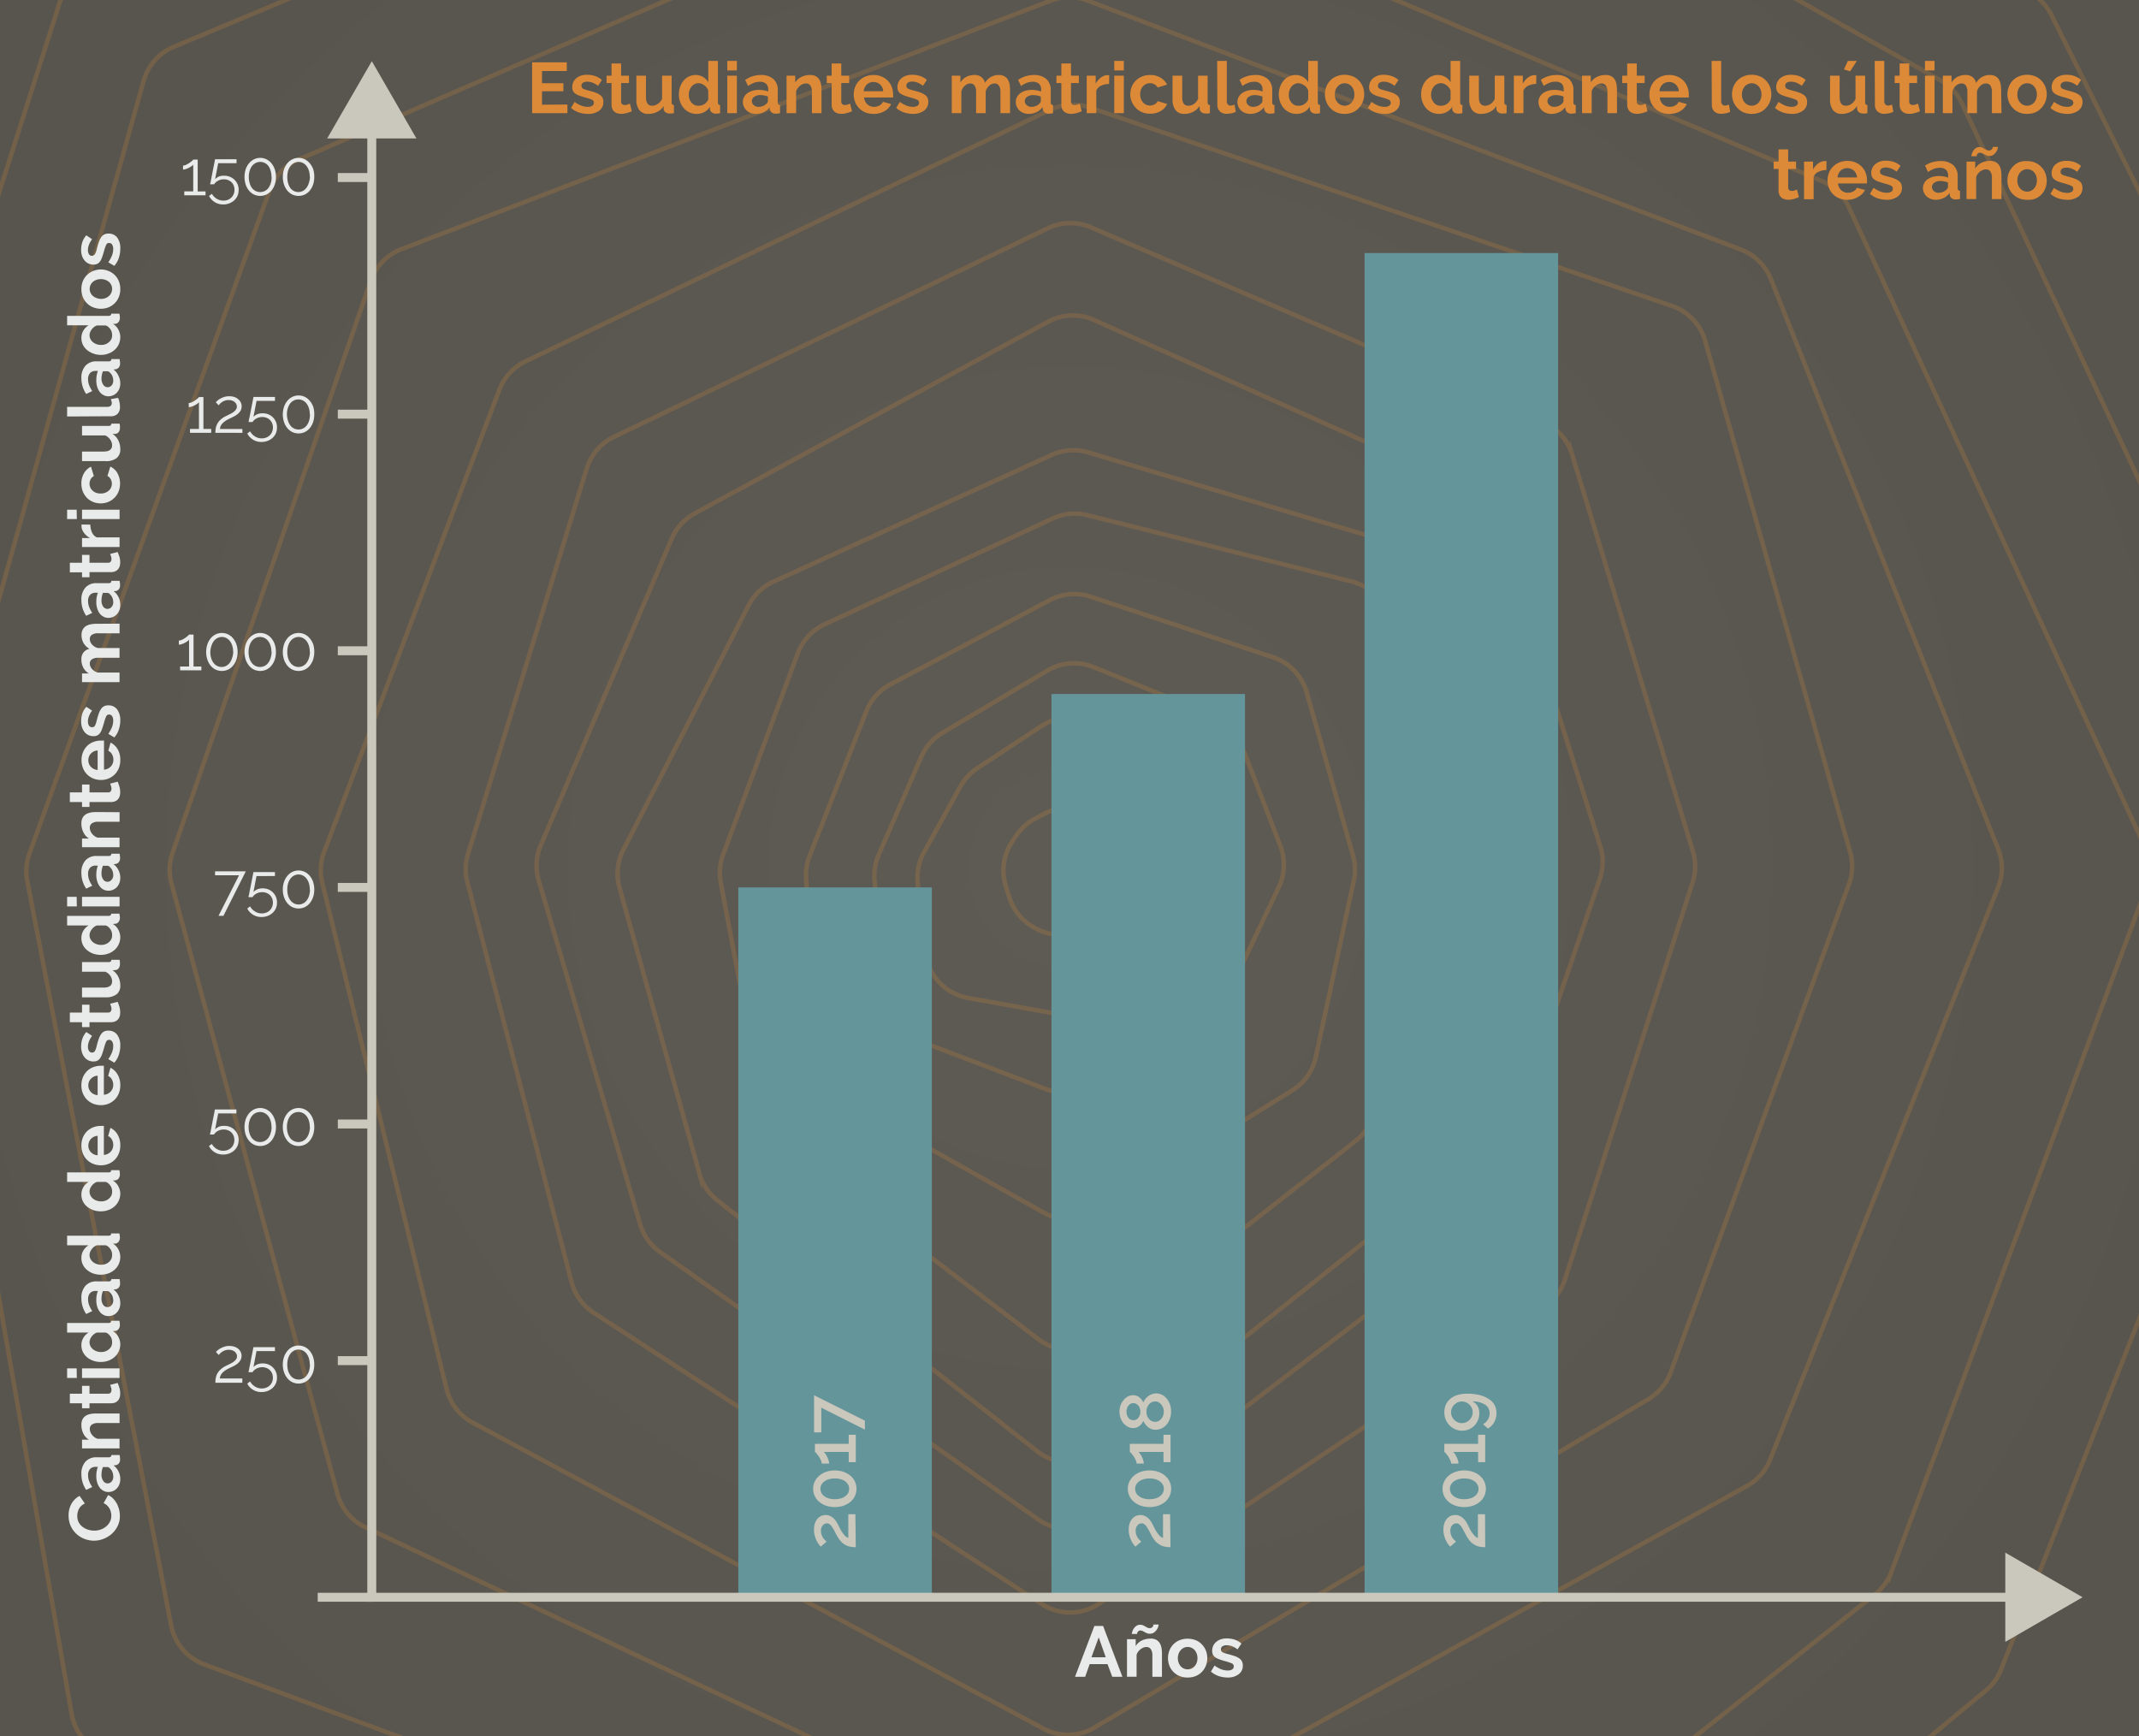 <svg xmlns="http://www.w3.org/2000/svg" xmlns:xlink="http://www.w3.org/1999/xlink" viewBox="0 0 478 388"><rect x="0" y="0" width="478" height="388" fill="#333333" stroke="none"/><defs><style>.cls-1,.cls-5,.cls-7{fill:none;}.cls-2{clip-path:url(#clip-path);}.cls-3{fill:url(#Degradado_sin_nombre_18);}.cls-4{opacity:0.2;}.cls-5{stroke:#dc8a38;}.cls-5,.cls-7{stroke-miterlimit:10;}.cls-6{fill:#64959a;}.cls-7{stroke:#cac8bc;stroke-width:2px;}.cls-8{fill:#dc8a38;}.cls-9{fill:#e9ebea;}.cls-10{fill:#cac8bc;}</style><clipPath id="clip-path"><rect class="cls-1" y="-0.63" width="478" height="388.63"/></clipPath><radialGradient id="Degradado_sin_nombre_18" cx="239" cy="194" r="269.19" gradientUnits="userSpaceOnUse"><stop offset="0" stop-color="#5e5b54"/><stop offset="1" stop-color="#58554e"/></radialGradient></defs><title>autop6</title><g id="fondo"><g class="cls-2"><rect class="cls-3" x="-83.83" y="-7.77" width="645.66" height="403.54"/><g class="cls-4"><path class="cls-5" d="M206.46,190.51l8.14-14.73a11.64,11.64,0,0,1,3.79-4.1l14.32-9.42a11.65,11.65,0,0,1,12.64-.09L259.19,171a11.58,11.58,0,0,1,4.63,5.7l4.59,12.15a11.66,11.66,0,0,1-.81,9.93l-6.4,11.06a11.58,11.58,0,0,1-3.26,3.6L243,224.2a11.62,11.62,0,0,1-8.87,2L216.31,223a11.61,11.61,0,0,1-9.49-10.14l-1.73-15.42A11.64,11.64,0,0,1,206.46,190.51Z"/><path class="cls-5" d="M233.2,181.93l-2,1.08a11.7,11.7,0,0,0-4.18,3.82l-.86,1.3a11.64,11.64,0,0,0-1.4,9.89l.78,2.48a11.63,11.63,0,0,0,5,6.45l.39.24a11.63,11.63,0,0,0,14.51-1.94l1.15-1.21a11.65,11.65,0,0,0,2.74-4.83l.75-2.69a11.57,11.57,0,0,0,.28-5.1l-.21-1.21a11.61,11.61,0,0,0-5.52-8h0A11.65,11.65,0,0,0,233.2,181.93Z"/><path class="cls-5" d="M234.05,149.86l-23.44,13.9a11.7,11.7,0,0,0-4.73,5.37l-9.53,21.93a11.59,11.59,0,0,0-.92,5.61l2.19,25.91a11.61,11.61,0,0,0,7.44,9.89l28.57,10.88a11.66,11.66,0,0,0,10.25-1l26.76-16.55a11.66,11.66,0,0,0,4.38-4.9l10.76-22.67a11.62,11.62,0,0,0,.35-9.16l-8.72-22.64a11.56,11.56,0,0,0-6.48-6.6l-26.59-10.77A11.63,11.63,0,0,0,234.05,149.86Z"/><path class="cls-5" d="M234.61,134.11,199,152.93a11.6,11.6,0,0,0-5.39,6l-12.69,32.36a11.54,11.54,0,0,0-.78,5l2.76,40.37a11.64,11.64,0,0,0,5.91,9.35l44.46,25a11.62,11.62,0,0,0,11.82-.26l43.71-27.1a11.56,11.56,0,0,0,5.24-7.43l8.49-39.41a11.66,11.66,0,0,0-.18-5.63L292,154.73a11.62,11.62,0,0,0-7.52-7.85l-40.73-13.53A11.64,11.64,0,0,0,234.61,134.11Z"/><path class="cls-5" d="M235.27,115.86l-51,23.67a11.62,11.62,0,0,0-6,6.49L161.59,191a11.63,11.63,0,0,0-.53,6.21l9.77,51.7a11.62,11.62,0,0,0,4.38,7.09l56.91,43.32a11.63,11.63,0,0,0,14.2-.09L302.89,255a11.65,11.65,0,0,0,4.27-7l9.94-52.41a11.88,11.88,0,0,0,.11-3.62l-6.6-52.25a11.61,11.61,0,0,0-8.71-9.82L243,115.13A11.61,11.61,0,0,0,235.27,115.86Z"/><path class="cls-5" d="M235,101.67,172.81,130a11.62,11.62,0,0,0-5.52,5.27l-28,54.65a11.6,11.6,0,0,0-.85,8.44l17.86,63.88a11.59,11.59,0,0,0,4,6l71.5,56.09a11.63,11.63,0,0,0,14.42-.05l71.17-56.69a11.61,11.61,0,0,0,4-6.19L338,197.05A11.61,11.61,0,0,0,338,191l-17.33-61.19a11.59,11.59,0,0,0-7.87-8L243.17,101.1A11.58,11.58,0,0,0,235,101.67Z"/><path class="cls-5" d="M234.2,71.9l-78.94,42.83a11.65,11.65,0,0,0-5.15,5.65l-29.27,68.51a11.68,11.68,0,0,0-.46,7.86l22.67,76.83a11.64,11.64,0,0,0,4.44,6.2L232,339.55a11.61,11.61,0,0,0,13.76-.24L328,276.54a11.62,11.62,0,0,0,3.95-5.48l25.57-74.7a11.52,11.52,0,0,0,.08-7.27l-23.07-72.92a11.65,11.65,0,0,0-6.33-7.1L244.5,71.51A11.63,11.63,0,0,0,234.2,71.9Z"/><path class="cls-5" d="M234.18,51l-97,46.64a11.59,11.59,0,0,0-6.07,7.06l-26.52,86.12a11.65,11.65,0,0,0-.14,6.36l23.29,89.36a11.62,11.62,0,0,0,4.91,6.81l100.16,65.11a11.63,11.63,0,0,0,12.78-.07l99.46-66.24a11.68,11.68,0,0,0,4.63-6.12l28.57-88.84a11.57,11.57,0,0,0,.06-6.94l-27-88.7a11.58,11.58,0,0,0-6.53-7.3l-101-43.45A11.61,11.61,0,0,0,234.18,51Z"/><path class="cls-5" d="M234.67,24.55,117.42,80.76a11.63,11.63,0,0,0-5.84,6.36L72.43,190.37a11.66,11.66,0,0,0-.42,6.89L99.8,310.43a11.61,11.61,0,0,0,5.8,7.48L233.17,386.3a11.62,11.62,0,0,0,11.42-.25l123.75-73.37a11.64,11.64,0,0,0,5-6l39.85-109.12a11.61,11.61,0,0,0,.26-7.16L381.06,76.21a11.64,11.64,0,0,0-7.43-7.84L243.45,24A11.62,11.62,0,0,0,234.67,24.55Z"/><path class="cls-5" d="M275.57,395.52,390.4,332.06a11.65,11.65,0,0,0,5.17-5.88l50.95-127.87a11.64,11.64,0,0,0,0-8.61L395.73,62.36a11.61,11.61,0,0,0-6.65-6.56L243.1.14a11.64,11.64,0,0,0-8.3,0L89.71,55.68a11.63,11.63,0,0,0-6.82,7L38.56,190.61a11.63,11.63,0,0,0-.24,6.86l37.1,136.38a11.63,11.63,0,0,0,6.25,7.46L195.37,395"/><path class="cls-5" d="M294.23-7.52l112.93,48a11.63,11.63,0,0,1,6,5.82l66.18,143a11.6,11.6,0,0,1,.34,8.94l-57,153a11.62,11.62,0,0,1-3.69,5.06l-49.63,39.21"/><path class="cls-5" d="M422.36,395.52l21.41-17.74a11.53,11.53,0,0,0,3.41-4.69l69.18-175.68a11.61,11.61,0,0,0-.3-9.21L438.43,23.11a11.61,11.61,0,0,0-4.82-5.18L387.55-8"/><path class="cls-5" d="M448.08-7.52l8,7.69a11.58,11.58,0,0,1,2.34,3.18L551,189.22a11.64,11.64,0,0,1,.48,9.27L477.84,395"/><path class="cls-5" d="M167.62-8l-101,43.7a11.63,11.63,0,0,0-6.32,6.71L6.58,190.73a11.58,11.58,0,0,0-.48,6.17L38.25,363.24a11.63,11.63,0,0,0,7.36,8.69l63.5,23.59"/><path class="cls-5" d="M81.87-7.52l-43.07,18a11.62,11.62,0,0,0-6.71,7.6L-16.32,191.47a11.65,11.65,0,0,0-.25,5.12L16,383a11.6,11.6,0,0,0,7.15,8.8l9.34,3.72"/><path class="cls-5" d="M19.83-7.52l-1.9,1.35A11.66,11.66,0,0,0,13.59-.23l-61,191.37a11.51,11.51,0,0,0-.41,5.31L-17,395.52"/></g></g></g><g id="contenido"><rect class="cls-6" x="164.99" y="198.31" width="43.25" height="158.64"/><rect class="cls-6" x="234.97" y="155.09" width="43.25" height="201.85"/><rect class="cls-6" x="304.94" y="56.55" width="43.25" height="300.39"/><line class="cls-7" x1="83.08" y1="356.94" x2="71" y2="356.94"/><line class="cls-7" x1="83.08" y1="304.06" x2="75.49" y2="304.06"/><line class="cls-7" x1="83.08" y1="251.18" x2="75.49" y2="251.18"/><line class="cls-7" x1="83.08" y1="198.31" x2="75.49" y2="198.31"/><line class="cls-7" x1="83.08" y1="145.43" x2="75.49" y2="145.43"/><line class="cls-7" x1="83.08" y1="92.55" x2="75.49" y2="92.55"/><line class="cls-7" x1="83.08" y1="39.67" x2="75.49" y2="39.67"/><path class="cls-8" d="M126.8,23.36v1.93h-7.89V13.93h7.75v1.94h-5.54V18.6h4.78v1.8h-4.78v3Z"/><path class="cls-8" d="M131.39,25.45a6.58,6.58,0,0,1-2.06-.33,5.27,5.27,0,0,1-1.73-1l.8-1.35a7.06,7.06,0,0,0,1.5.83,4.09,4.09,0,0,0,1.44.28,1.82,1.82,0,0,0,1-.24.77.77,0,0,0,.37-.69.69.69,0,0,0-.43-.66,9.18,9.18,0,0,0-1.41-.48c-.54-.15-1-.29-1.39-.43a3.82,3.82,0,0,1-.93-.47,1.62,1.62,0,0,1-.51-.61,1.88,1.88,0,0,1-.16-.82,2.6,2.6,0,0,1,.25-1.16,2.42,2.42,0,0,1,.69-.87,3.28,3.28,0,0,1,1-.55,4.21,4.21,0,0,1,1.3-.19A5.66,5.66,0,0,1,133,17a4.28,4.28,0,0,1,1.51.88l-.86,1.3a5.14,5.14,0,0,0-1.24-.71,3.38,3.38,0,0,0-1.19-.22,1.7,1.7,0,0,0-.91.22.77.77,0,0,0-.37.72.7.7,0,0,0,.09.37.71.71,0,0,0,.28.26,2.78,2.78,0,0,0,.5.21c.21.07.47.14.78.22.57.15,1.07.3,1.48.45a4,4,0,0,1,1,.51,1.71,1.71,0,0,1,.58.66,2.08,2.08,0,0,1,.18.91,2.31,2.31,0,0,1-.91,1.94A4,4,0,0,1,131.39,25.45Z"/><path class="cls-8" d="M141.2,24.86a7.89,7.89,0,0,1-1.06.38,4.33,4.33,0,0,1-1.31.2,2.84,2.84,0,0,1-.84-.12,1.74,1.74,0,0,1-1.16-1,2.41,2.41,0,0,1-.17-.95V18.56h-1.11V16.91h1.11V14.19h2.14v2.72h1.76v1.65H138.8v4.09a.77.77,0,0,0,.23.63.87.87,0,0,0,.57.19,2.17,2.17,0,0,0,.66-.11l.51-.2Z"/><path class="cls-8" d="M144.88,25.45a2.41,2.41,0,0,1-2-.83,3.84,3.84,0,0,1-.67-2.46V16.91h2.14v4.78c0,1.29.47,1.94,1.4,1.94a2.2,2.2,0,0,0,1.2-.38,2.74,2.74,0,0,0,1-1.14v-5.2h2.14v5.92a.77.77,0,0,0,.12.48.54.54,0,0,0,.39.16v1.82a4.93,4.93,0,0,1-.53.08l-.4,0a1.51,1.51,0,0,1-.93-.27,1,1,0,0,1-.43-.72l0-.68a3.66,3.66,0,0,1-1.44,1.3A4.34,4.34,0,0,1,144.88,25.45Z"/><path class="cls-8" d="M155.68,25.45a3.85,3.85,0,0,1-1.6-.33,3.9,3.9,0,0,1-1.26-.93A4.32,4.32,0,0,1,152,22.8a4.71,4.71,0,0,1-.29-1.7,5,5,0,0,1,.28-1.7,4.27,4.27,0,0,1,.77-1.37,3.47,3.47,0,0,1,1.19-.93,3.41,3.41,0,0,1,1.5-.34,3.14,3.14,0,0,1,1.67.45,3.25,3.25,0,0,1,1.16,1.17V13.61h2.15v9.22a.77.77,0,0,0,.11.48.5.5,0,0,0,.38.16v1.82a4.42,4.42,0,0,1-.91.11,1.48,1.48,0,0,1-.94-.28,1.07,1.07,0,0,1-.42-.76l0-.52a3.07,3.07,0,0,1-1.25,1.2A3.49,3.49,0,0,1,155.68,25.45Zm.56-1.82a2.37,2.37,0,0,0,1.22-.4,2.56,2.56,0,0,0,.48-.45,1.69,1.69,0,0,0,.33-.56v-2a2.19,2.19,0,0,0-.36-.65,2.33,2.33,0,0,0-.53-.51,2.5,2.5,0,0,0-.62-.34,1.71,1.71,0,0,0-.65-.13,1.94,1.94,0,0,0-.89.21,2,2,0,0,0-.69.56,2.88,2.88,0,0,0-.45.83,2.85,2.85,0,0,0-.16,1,2.54,2.54,0,0,0,.18,1,2.36,2.36,0,0,0,.48.79,2.24,2.24,0,0,0,.72.53A2.43,2.43,0,0,0,156.24,23.63Z"/><path class="cls-8" d="M162.53,15.74V13.61h2.14v2.13Zm0,9.55V16.91h2.14v8.38Z"/><path class="cls-8" d="M168.89,25.45a3.24,3.24,0,0,1-1.13-.2,2.63,2.63,0,0,1-.91-.56,2.49,2.49,0,0,1-.6-.84A2.44,2.44,0,0,1,166,22.8a2.3,2.3,0,0,1,.27-1.1,2.51,2.51,0,0,1,.73-.86,4,4,0,0,1,1.13-.55,5.06,5.06,0,0,1,1.44-.2,5.77,5.77,0,0,1,1.1.1,4.24,4.24,0,0,1,1,.27V20a1.67,1.67,0,0,0-.48-1.28,2,2,0,0,0-1.4-.45,3.74,3.74,0,0,0-1.31.24,6.3,6.3,0,0,0-1.31.71l-.65-1.36A6.11,6.11,0,0,1,170,16.76a4.1,4.1,0,0,1,2.81.89,3.24,3.24,0,0,1,1,2.57v2.61a.77.77,0,0,0,.12.48.54.54,0,0,0,.39.16v1.82a4.31,4.31,0,0,1-.94.11,1.44,1.44,0,0,1-.94-.27,1.19,1.19,0,0,1-.41-.72l0-.46a3.84,3.84,0,0,1-1.36,1.12A4,4,0,0,1,168.89,25.45Zm.61-1.57a2.78,2.78,0,0,0,1-.19,2,2,0,0,0,.76-.51.77.77,0,0,0,.35-.61v-1a6.4,6.4,0,0,0-.84-.23,4.26,4.26,0,0,0-.86-.09,2.3,2.3,0,0,0-1.36.38,1.14,1.14,0,0,0-.11,1.85A1.51,1.51,0,0,0,169.5,23.88Z"/><path class="cls-8" d="M183.58,25.29h-2.14v-4.7a2.48,2.48,0,0,0-.35-1.47,1.17,1.17,0,0,0-1-.47,1.8,1.8,0,0,0-.66.13,2.84,2.84,0,0,0-.63.36,3.09,3.09,0,0,0-.53.55,2.38,2.38,0,0,0-.36.71v4.89h-2.14V16.91h1.94v1.55a3.18,3.18,0,0,1,1.34-1.25,4.31,4.31,0,0,1,2-.45,2.53,2.53,0,0,1,1.28.29,2.06,2.06,0,0,1,.77.75,3.26,3.26,0,0,1,.38,1.06,6.78,6.78,0,0,1,.1,1.2Z"/><path class="cls-8" d="M190.4,24.86a7.89,7.89,0,0,1-1.06.38,4.33,4.33,0,0,1-1.31.2,2.84,2.84,0,0,1-.84-.12,1.76,1.76,0,0,1-.69-.36,1.64,1.64,0,0,1-.47-.64,2.24,2.24,0,0,1-.18-.95V18.56h-1.1V16.91h1.1V14.19H188v2.72h1.76v1.65H188v4.09a.77.77,0,0,0,.23.63.84.84,0,0,0,.57.19,2.06,2.06,0,0,0,.65-.11c.22-.08.39-.14.52-.2Z"/><path class="cls-8" d="M195.2,25.45a4.7,4.7,0,0,1-1.83-.34,4.17,4.17,0,0,1-2.28-2.31,4.64,4.64,0,0,1-.31-1.65,4.53,4.53,0,0,1,.31-1.69,4,4,0,0,1,.88-1.39,4.08,4.08,0,0,1,1.4-.95,4.54,4.54,0,0,1,1.84-.36,4.48,4.48,0,0,1,1.84.36,4.07,4.07,0,0,1,2.24,2.32,4.7,4.7,0,0,1,.29,1.63c0,.14,0,.27,0,.4a1,1,0,0,1,0,.32h-6.48a2.91,2.91,0,0,0,.24.88,2.3,2.3,0,0,0,.5.65,2,2,0,0,0,.69.42,2.14,2.14,0,0,0,.8.14,2.48,2.48,0,0,0,1.21-.31,1.69,1.69,0,0,0,.77-.82l1.84.51a3.73,3.73,0,0,1-1.48,1.58A4.58,4.58,0,0,1,195.2,25.45Zm2.17-5.05a2.23,2.23,0,0,0-.69-1.52,2.28,2.28,0,0,0-2.31-.41,2.06,2.06,0,0,0-.66.42,2.13,2.13,0,0,0-.47.66,2.32,2.32,0,0,0-.22.85Z"/><path class="cls-8" d="M204.06,25.45a6.58,6.58,0,0,1-2.06-.33,5.27,5.27,0,0,1-1.73-1l.8-1.35a7.06,7.06,0,0,0,1.5.83,4.09,4.09,0,0,0,1.44.28,1.82,1.82,0,0,0,1-.24.77.77,0,0,0,.37-.69.69.69,0,0,0-.43-.66,9.18,9.18,0,0,0-1.41-.48c-.54-.15-1-.29-1.39-.43a3.82,3.82,0,0,1-.93-.47,1.62,1.62,0,0,1-.51-.61,1.88,1.88,0,0,1-.16-.82,2.6,2.6,0,0,1,.25-1.16,2.42,2.42,0,0,1,.69-.87,3.28,3.28,0,0,1,1.05-.55,4.17,4.17,0,0,1,1.3-.19,5.66,5.66,0,0,1,1.77.27,4.37,4.37,0,0,1,1.51.88l-.86,1.3a5.14,5.14,0,0,0-1.24-.71,3.38,3.38,0,0,0-1.19-.22,1.7,1.7,0,0,0-.91.22.77.77,0,0,0-.37.72.7.7,0,0,0,.09.37.71.71,0,0,0,.28.26,2.78,2.78,0,0,0,.5.21c.21.07.47.14.78.22.57.15,1.07.3,1.48.45a4,4,0,0,1,1,.51,1.71,1.71,0,0,1,.58.66,2.08,2.08,0,0,1,.18.91,2.31,2.31,0,0,1-.91,1.94A4,4,0,0,1,204.06,25.45Z"/><path class="cls-8" d="M225.71,25.29h-2.14v-4.7a2.48,2.48,0,0,0-.35-1.47,1.13,1.13,0,0,0-.95-.47,1.77,1.77,0,0,0-1.2.49,2.74,2.74,0,0,0-.8,1.27v4.88h-2.14v-4.7a2.48,2.48,0,0,0-.35-1.47,1.11,1.11,0,0,0-.95-.47,1.82,1.82,0,0,0-1.19.48,2.59,2.59,0,0,0-.81,1.27v4.89h-2.14V16.91h1.93v1.55a3.34,3.34,0,0,1,1.27-1.26,3.86,3.86,0,0,1,1.85-.44,2.31,2.31,0,0,1,1.63.52,2.27,2.27,0,0,1,.74,1.26,3.46,3.46,0,0,1,3.09-1.78,2.5,2.5,0,0,1,1.26.29,2.13,2.13,0,0,1,.77.75,3.26,3.26,0,0,1,.38,1.06,7.88,7.88,0,0,1,.1,1.2Z"/><path class="cls-8" d="M229.87,25.45a3.33,3.33,0,0,1-1.14-.2,2.73,2.73,0,0,1-.91-.56,2.8,2.8,0,0,1-.6-.84A2.59,2.59,0,0,1,227,22.8a2.29,2.29,0,0,1,.26-1.1,2.54,2.54,0,0,1,.74-.86,3.9,3.9,0,0,1,1.12-.55,5.06,5.06,0,0,1,1.44-.2,5.7,5.7,0,0,1,1.1.1,4.09,4.09,0,0,1,1,.27V20a1.67,1.67,0,0,0-.47-1.28,2,2,0,0,0-1.4-.45,3.7,3.7,0,0,0-1.31.24,5.84,5.84,0,0,0-1.31.71l-.66-1.36A6.17,6.17,0,0,1,231,16.76a4.12,4.12,0,0,1,2.81.89,3.28,3.28,0,0,1,1,2.57v2.61a.77.77,0,0,0,.12.48.54.54,0,0,0,.39.16v1.82a4.4,4.4,0,0,1-.95.11,1.43,1.43,0,0,1-.93-.27,1.14,1.14,0,0,1-.41-.72l-.05-.46a3.68,3.68,0,0,1-1.36,1.12A4,4,0,0,1,229.87,25.45Zm.61-1.57a2.77,2.77,0,0,0,1-.19,1.88,1.88,0,0,0,.76-.51.75.75,0,0,0,.35-.61v-1a5.85,5.85,0,0,0-.83-.23,4.41,4.41,0,0,0-.86-.09,2.28,2.28,0,0,0-1.36.38,1.14,1.14,0,0,0-.53.95,1.16,1.16,0,0,0,.41.9A1.52,1.52,0,0,0,230.48,23.88Z"/><path class="cls-8" d="M241.73,24.86a7.89,7.89,0,0,1-1.06.38,4.33,4.33,0,0,1-1.31.2,2.84,2.84,0,0,1-.84-.12,1.76,1.76,0,0,1-.69-.36,1.64,1.64,0,0,1-.47-.64,2.24,2.24,0,0,1-.18-.95V18.56h-1.1V16.91h1.1V14.19h2.15v2.72h1.76v1.65h-1.76v4.09a.74.74,0,0,0,.23.63.84.84,0,0,0,.57.19,2.06,2.06,0,0,0,.65-.11l.52-.2Z"/><path class="cls-8" d="M247.84,18.76a4.28,4.28,0,0,0-1.75.38,2.19,2.19,0,0,0-1.1,1.08v5.07h-2.14V16.91h2V18.7a4,4,0,0,1,.53-.78,4.65,4.65,0,0,1,.66-.6,2.93,2.93,0,0,1,.71-.39,2,2,0,0,1,.7-.13h.43Z"/><path class="cls-8" d="M249,15.74V13.61h2.14v2.13Zm0,9.55V16.91h2.14v8.38Z"/><path class="cls-8" d="M252.59,21.1a4.57,4.57,0,0,1,.3-1.66,4.23,4.23,0,0,1,.88-1.38,4.16,4.16,0,0,1,1.4-.94,4.48,4.48,0,0,1,1.84-.36,4.35,4.35,0,0,1,2.34.6,3.72,3.72,0,0,1,1.45,1.55l-2.1.64a1.82,1.82,0,0,0-.72-.71,2,2,0,0,0-1-.25,2,2,0,0,0-.86.18,2.22,2.22,0,0,0-.7.51,2.33,2.33,0,0,0-.46.8,2.8,2.8,0,0,0-.17,1,3,3,0,0,0,.17,1,2.54,2.54,0,0,0,.48.8,2.05,2.05,0,0,0,1.54.71,2,2,0,0,0,1.06-.29,1.57,1.57,0,0,0,.68-.7l2.1.64a3.49,3.49,0,0,1-1.42,1.56,4.45,4.45,0,0,1-2.39.61,4.71,4.71,0,0,1-1.84-.35,4.14,4.14,0,0,1-1.39-1,4.36,4.36,0,0,1-1.2-3Z"/><path class="cls-8" d="M264.7,25.45a2.41,2.41,0,0,1-2-.83,3.9,3.9,0,0,1-.67-2.46V16.91h2.15v4.78c0,1.29.46,1.94,1.39,1.94a2.24,2.24,0,0,0,1.21-.38,2.72,2.72,0,0,0,.95-1.14v-5.2h2.14v5.92a.77.77,0,0,0,.12.48.54.54,0,0,0,.39.16v1.82a4.93,4.93,0,0,1-.53.08l-.39,0a1.52,1.52,0,0,1-.94-.27,1,1,0,0,1-.42-.72l-.05-.68a3.66,3.66,0,0,1-1.44,1.3A4.31,4.31,0,0,1,264.7,25.45Z"/><path class="cls-8" d="M272,13.61h2.15v9a1.05,1.05,0,0,0,.22.72.78.78,0,0,0,.64.26,1.77,1.77,0,0,0,.43-.06l.44-.16.28,1.63a4.2,4.2,0,0,1-1,.32,6,6,0,0,1-1,.11,2.11,2.11,0,0,1-1.56-.54,2,2,0,0,1-.56-1.52Z"/><path class="cls-8" d="M279.39,25.45a3.29,3.29,0,0,1-1.14-.2,2.73,2.73,0,0,1-.91-.56,2.64,2.64,0,0,1-.6-.84,2.59,2.59,0,0,1-.21-1.05,2.29,2.29,0,0,1,.26-1.1,2.54,2.54,0,0,1,.74-.86,3.9,3.9,0,0,1,1.12-.55,5.06,5.06,0,0,1,1.44-.2,5.7,5.7,0,0,1,1.1.1,4.09,4.09,0,0,1,.95.27V20a1.71,1.71,0,0,0-.47-1.28,2,2,0,0,0-1.4-.45,3.66,3.66,0,0,0-1.31.24,6.12,6.12,0,0,0-1.32.71L277,17.84a6.17,6.17,0,0,1,3.49-1.08,4.12,4.12,0,0,1,2.81.89,3.28,3.28,0,0,1,1,2.57v2.61a.77.77,0,0,0,.12.48.54.54,0,0,0,.39.16v1.82a4.47,4.47,0,0,1-.95.11,1.43,1.43,0,0,1-.93-.27,1.14,1.14,0,0,1-.41-.72l-.05-.46a3.76,3.76,0,0,1-1.36,1.12A4,4,0,0,1,279.39,25.45Zm.61-1.57a2.77,2.77,0,0,0,1-.19,2,2,0,0,0,.76-.51.77.77,0,0,0,.35-.61v-1a6.25,6.25,0,0,0-.83-.23,4.41,4.41,0,0,0-.86-.09,2.28,2.28,0,0,0-1.36.38,1.11,1.11,0,0,0-.53.95,1.16,1.16,0,0,0,.41.9A1.52,1.52,0,0,0,280,23.88Z"/><path class="cls-8" d="M289.76,25.45a3.85,3.85,0,0,1-1.6-.33,3.94,3.94,0,0,1-1.27-.93,4.48,4.48,0,0,1-.82-1.39,4.71,4.71,0,0,1-.3-1.7,5.22,5.22,0,0,1,.28-1.7,4.49,4.49,0,0,1,.78-1.37,3.45,3.45,0,0,1,2.69-1.27,3.19,3.19,0,0,1,1.67.45,3.33,3.33,0,0,1,1.16,1.17V13.61h2.14v9.22a.85.85,0,0,0,.11.48.54.54,0,0,0,.39.16v1.82a4.42,4.42,0,0,1-.91.11,1.51,1.51,0,0,1-.95-.28,1.09,1.09,0,0,1-.41-.76l-.05-.52a3,3,0,0,1-1.26,1.2A3.48,3.48,0,0,1,289.76,25.45Zm.56-1.82a2,2,0,0,0,.62-.11,1.91,1.91,0,0,0,.59-.29,2.62,2.62,0,0,0,.49-.45,1.88,1.88,0,0,0,.33-.56v-2a2.76,2.76,0,0,0-.36-.65,2.55,2.55,0,0,0-.53-.51,2.91,2.91,0,0,0-.62-.34,1.71,1.71,0,0,0-.65-.13,1.91,1.91,0,0,0-.89.21,2.09,2.09,0,0,0-.7.56,2.64,2.64,0,0,0-.44.83,2.85,2.85,0,0,0-.16,1,2.54,2.54,0,0,0,.17,1,2.74,2.74,0,0,0,.48.79,2.4,2.4,0,0,0,.73.53A2.35,2.35,0,0,0,290.32,23.63Z"/><path class="cls-8" d="M300.48,25.45a4.64,4.64,0,0,1-1.84-.35,4,4,0,0,1-1.39-1,4.09,4.09,0,0,1-.87-1.39,4.54,4.54,0,0,1-.3-1.64,4.62,4.62,0,0,1,.3-1.67,4.14,4.14,0,0,1,.87-1.38,4,4,0,0,1,1.39-.95,4.86,4.86,0,0,1,3.67,0,4,4,0,0,1,1.37.95,4.33,4.33,0,0,1,.88,1.38,4.62,4.62,0,0,1,.3,1.67,4.54,4.54,0,0,1-.3,1.64,4.25,4.25,0,0,1-.87,1.39,4,4,0,0,1-1.37,1A4.71,4.71,0,0,1,300.48,25.45Zm-2.19-4.33a2.93,2.93,0,0,0,.16,1,2.3,2.3,0,0,0,.47.79,1.94,1.94,0,0,0,.69.52,2,2,0,0,0,.87.19,1.93,1.93,0,0,0,.86-.19,2,2,0,0,0,.7-.52,2.5,2.5,0,0,0,.46-.8,3.12,3.12,0,0,0,0-2,2.62,2.62,0,0,0-.46-.8,2.1,2.1,0,0,0-.7-.52,2.07,2.07,0,0,0-.86-.18,2,2,0,0,0-.87.19,2.09,2.09,0,0,0-.69.53,2.35,2.35,0,0,0-.47.8A3,3,0,0,0,298.29,21.12Z"/><path class="cls-8" d="M309.47,25.45a6.64,6.64,0,0,1-2.07-.33,5.22,5.22,0,0,1-1.72-1l.8-1.35a7.25,7.25,0,0,0,1.49.83,4.19,4.19,0,0,0,1.45.28,1.84,1.84,0,0,0,1-.24.79.79,0,0,0,.37-.69.7.7,0,0,0-.44-.66,8.6,8.6,0,0,0-1.4-.48c-.55-.15-1-.29-1.4-.43a3.74,3.74,0,0,1-.92-.47,1.65,1.65,0,0,1-.52-.61,2,2,0,0,1-.16-.82,2.74,2.74,0,0,1,.25-1.16,2.57,2.57,0,0,1,.7-.87,3.28,3.28,0,0,1,1-.55,4.17,4.17,0,0,1,1.3-.19A5.66,5.66,0,0,1,311,17a4.37,4.37,0,0,1,1.51.88l-.86,1.3a5.14,5.14,0,0,0-1.24-.71,3.39,3.39,0,0,0-1.2-.22,1.73,1.73,0,0,0-.91.22.79.79,0,0,0-.37.72.7.7,0,0,0,.09.37.79.79,0,0,0,.28.26,3.3,3.3,0,0,0,.51.21c.2.07.46.14.77.22.58.15,1.07.3,1.48.45a4.13,4.13,0,0,1,1,.51,1.9,1.9,0,0,1,.58.66,2.08,2.08,0,0,1,.18.91,2.31,2.31,0,0,1-.91,1.94A4,4,0,0,1,309.47,25.45Z"/><path class="cls-8" d="M321.56,25.45a3.73,3.73,0,0,1-2.86-1.26,4.3,4.3,0,0,1-.82-1.39,4.71,4.71,0,0,1-.3-1.7,5,5,0,0,1,.28-1.7,4.49,4.49,0,0,1,.78-1.37,3.45,3.45,0,0,1,2.68-1.27,3.2,3.2,0,0,1,1.68.45,3.33,3.33,0,0,1,1.16,1.17V13.61h2.14v9.22a.85.85,0,0,0,.11.48.53.53,0,0,0,.39.16v1.82a4.5,4.5,0,0,1-.92.11,1.5,1.5,0,0,1-.94-.28,1.1,1.1,0,0,1-.42-.76l0-.52a3,3,0,0,1-1.26,1.2A3.49,3.49,0,0,1,321.56,25.45Zm.56-1.82a2,2,0,0,0,.63-.11,1.91,1.91,0,0,0,.59-.29,3,3,0,0,0,.49-.45,2.12,2.12,0,0,0,.33-.56v-2a2.76,2.76,0,0,0-.36-.65,2.55,2.55,0,0,0-.53-.51,2.75,2.75,0,0,0-.63-.34,1.63,1.63,0,0,0-.64-.13,1.91,1.91,0,0,0-.89.21,2,2,0,0,0-.7.56,2.88,2.88,0,0,0-.45.83,3.12,3.12,0,0,0-.16,1,2.54,2.54,0,0,0,.18,1,2.74,2.74,0,0,0,.48.79,2.29,2.29,0,0,0,.73.53A2.34,2.34,0,0,0,322.12,23.63Z"/><path class="cls-8" d="M331,25.45a2.41,2.41,0,0,1-2-.83,3.9,3.9,0,0,1-.67-2.46V16.91h2.15v4.78c0,1.29.46,1.94,1.39,1.94a2.24,2.24,0,0,0,1.21-.38,2.72,2.72,0,0,0,.95-1.14v-5.2h2.14v5.92a.77.77,0,0,0,.12.48.54.54,0,0,0,.39.16v1.82a4.93,4.93,0,0,1-.53.08l-.39,0a1.52,1.52,0,0,1-.94-.27,1,1,0,0,1-.42-.72l0-.68a3.66,3.66,0,0,1-1.44,1.3A4.31,4.31,0,0,1,331,25.45Z"/><path class="cls-8" d="M343.29,18.76a4.2,4.2,0,0,0-1.74.38,2.25,2.25,0,0,0-1.11,1.08v5.07H338.3V16.91h2V18.7a3.57,3.57,0,0,1,.53-.78,4.58,4.58,0,0,1,.65-.6,3.13,3.13,0,0,1,.71-.39,2,2,0,0,1,.7-.13h.43Z"/><path class="cls-8" d="M346.67,25.45a3.25,3.25,0,0,1-1.14-.2,2.73,2.73,0,0,1-.91-.56,2.49,2.49,0,0,1-.6-.84,2.6,2.6,0,0,1-.22-1.05,2.3,2.3,0,0,1,.27-1.1,2.51,2.51,0,0,1,.73-.86,4,4,0,0,1,1.13-.55,5.06,5.06,0,0,1,1.44-.2,5.77,5.77,0,0,1,1.1.1,4.24,4.24,0,0,1,.95.27V20A1.71,1.71,0,0,0,349,18.7a2,2,0,0,0-1.4-.45,3.66,3.66,0,0,0-1.31.24,6.12,6.12,0,0,0-1.32.71l-.65-1.36a6.14,6.14,0,0,1,3.49-1.08,4.07,4.07,0,0,1,2.8.89,3.24,3.24,0,0,1,1,2.57v2.61a.77.77,0,0,0,.12.48.55.55,0,0,0,.4.16v1.82a4.47,4.47,0,0,1-.95.11,1.41,1.41,0,0,1-.93-.27,1.14,1.14,0,0,1-.41-.72l-.05-.46a3.76,3.76,0,0,1-1.36,1.12A4,4,0,0,1,346.67,25.45Zm.61-1.57a2.77,2.77,0,0,0,1-.19,2,2,0,0,0,.76-.51.77.77,0,0,0,.35-.61v-1a6.25,6.25,0,0,0-.83-.23,4.43,4.43,0,0,0-.87-.09,2.32,2.32,0,0,0-1.36.38,1.16,1.16,0,0,0-.11,1.85A1.52,1.52,0,0,0,347.28,23.88Z"/><path class="cls-8" d="M361.35,25.29h-2.14v-4.7a2.48,2.48,0,0,0-.35-1.47,1.17,1.17,0,0,0-1-.47,1.71,1.71,0,0,0-.65.13,2.7,2.7,0,0,0-.64.36,3.09,3.09,0,0,0-.53.55,2.14,2.14,0,0,0-.35.71v4.89h-2.15V16.91h1.94v1.55a3.24,3.24,0,0,1,1.34-1.25,4.32,4.32,0,0,1,2-.45,2.55,2.55,0,0,1,1.28.29,2.21,2.21,0,0,1,.77.75,3.25,3.25,0,0,1,.37,1.06,6.78,6.78,0,0,1,.1,1.2Z"/><path class="cls-8" d="M368.17,24.86a8.24,8.24,0,0,1-1.05.38,4.44,4.44,0,0,1-1.32.2,2.94,2.94,0,0,1-.84-.12,1.8,1.8,0,0,1-1.16-1,2.41,2.41,0,0,1-.17-.95V18.56h-1.11V16.91h1.11V14.19h2.14v2.72h1.76v1.65h-1.76v4.09a.77.77,0,0,0,.23.63.87.87,0,0,0,.57.19,2.12,2.12,0,0,0,.66-.11l.51-.2Z"/><path class="cls-8" d="M373,25.45a4.61,4.61,0,0,1-1.82-.34,4.17,4.17,0,0,1-2.28-2.31,4.44,4.44,0,0,1-.31-1.65,4.73,4.73,0,0,1,.3-1.69,4.1,4.1,0,0,1,2.28-2.34,4.56,4.56,0,0,1,1.85-.36,4.46,4.46,0,0,1,1.83.36,4.07,4.07,0,0,1,1.38.94,4.18,4.18,0,0,1,.86,1.38,4.49,4.49,0,0,1,.3,1.63c0,.14,0,.27,0,.4a2.31,2.31,0,0,1,0,.32h-6.48a2.43,2.43,0,0,0,.24.88,2.27,2.27,0,0,0,.49.65,2.24,2.24,0,0,0,.69.42,2.18,2.18,0,0,0,.8.14,2.45,2.45,0,0,0,1.21-.31,1.67,1.67,0,0,0,.78-.82l1.84.51a3.8,3.8,0,0,1-1.48,1.58A4.62,4.62,0,0,1,373,25.45Zm2.18-5.05a2.29,2.29,0,0,0-.7-1.52,2.26,2.26,0,0,0-2.3-.41,2.23,2.23,0,0,0-.67.42,2.13,2.13,0,0,0-.47.66,2.31,2.31,0,0,0-.21.85Z"/><path class="cls-8" d="M382.49,13.61h2.14v9a1.05,1.05,0,0,0,.23.72.78.78,0,0,0,.64.26,1.64,1.64,0,0,0,.42-.06l.44-.16.29,1.63a4.28,4.28,0,0,1-1,.32,5.85,5.85,0,0,1-1,.11,2.14,2.14,0,0,1-1.56-.54,2,2,0,0,1-.55-1.52Z"/><path class="cls-8" d="M391.45,25.45a4.68,4.68,0,0,1-1.84-.35,4.1,4.1,0,0,1-1.38-1,4.27,4.27,0,0,1-.88-1.39,4.54,4.54,0,0,1-.3-1.64,4.62,4.62,0,0,1,.3-1.67,4.33,4.33,0,0,1,.88-1.38,4.1,4.1,0,0,1,1.38-.95,4.51,4.51,0,0,1,1.84-.36,4.46,4.46,0,0,1,1.83.36,4.1,4.1,0,0,1,1.38.95,4.14,4.14,0,0,1,.87,1.38,4.63,4.63,0,0,1,.31,1.67,4.55,4.55,0,0,1-.31,1.64,4.22,4.22,0,0,1-.86,1.39,4,4,0,0,1-1.38,1A4.68,4.68,0,0,1,391.45,25.45Zm-2.19-4.33a2.71,2.71,0,0,0,.17,1,2.29,2.29,0,0,0,.46.79,2,2,0,0,0,.7.52,2,2,0,0,0,1.72,0,2,2,0,0,0,.7-.52,2.33,2.33,0,0,0,.46-.8,3.12,3.12,0,0,0,0-2,2.43,2.43,0,0,0-.46-.8,2.1,2.1,0,0,0-.7-.52,2,2,0,0,0-.86-.18,1.9,1.9,0,0,0-.86.19,2.13,2.13,0,0,0-.7.53,2.33,2.33,0,0,0-.46.8A2.75,2.75,0,0,0,389.26,21.12Z"/><path class="cls-8" d="M400.44,25.45a6.58,6.58,0,0,1-2.06-.33,5.27,5.27,0,0,1-1.73-1l.8-1.35a7.06,7.06,0,0,0,1.5.83,4.09,4.09,0,0,0,1.44.28,1.82,1.82,0,0,0,1-.24.77.77,0,0,0,.37-.69.69.69,0,0,0-.43-.66,9.18,9.18,0,0,0-1.41-.48c-.54-.15-1-.29-1.39-.43a3.65,3.65,0,0,1-.93-.47,1.62,1.62,0,0,1-.51-.61,1.88,1.88,0,0,1-.16-.82,2.6,2.6,0,0,1,.25-1.16,2.42,2.42,0,0,1,.69-.87,3.28,3.28,0,0,1,1.05-.55,4.17,4.17,0,0,1,1.3-.19A5.66,5.66,0,0,1,402,17a4.37,4.37,0,0,1,1.51.88l-.86,1.3a5.14,5.14,0,0,0-1.24-.71,3.38,3.38,0,0,0-1.19-.22,1.7,1.7,0,0,0-.91.22.77.77,0,0,0-.37.72.7.7,0,0,0,.09.37.71.71,0,0,0,.28.26,2.78,2.78,0,0,0,.5.21c.21.07.47.14.78.22.57.15,1.07.3,1.48.45a4,4,0,0,1,1,.51,1.71,1.71,0,0,1,.58.66,2.08,2.08,0,0,1,.18.91,2.31,2.31,0,0,1-.91,1.94A4,4,0,0,1,400.44,25.45Z"/><path class="cls-8" d="M411.63,25.45a2.39,2.39,0,0,1-2-.83,3.84,3.84,0,0,1-.67-2.46V16.91h2.14v4.78c0,1.29.46,1.94,1.39,1.94a2.21,2.21,0,0,0,1.21-.38,2.65,2.65,0,0,0,.95-1.14v-5.2h2.15v5.92a.77.77,0,0,0,.12.48.54.54,0,0,0,.39.16v1.82a5.07,5.07,0,0,1-.54.08l-.39,0a1.54,1.54,0,0,1-.94-.27,1,1,0,0,1-.42-.72l-.05-.68a3.53,3.53,0,0,1-1.44,1.3A4.3,4.3,0,0,1,411.63,25.45Zm1.82-9.52-1.38-.41.87-1.91h2Z"/><path class="cls-8" d="M418.94,13.61h2.14v9a1.05,1.05,0,0,0,.23.72.78.78,0,0,0,.64.26,1.7,1.7,0,0,0,.42-.06l.44-.16L423.1,25a4.44,4.44,0,0,1-1,.32,5.85,5.85,0,0,1-1,.11,2.14,2.14,0,0,1-1.56-.54,2,2,0,0,1-.55-1.52Z"/><path class="cls-8" d="M429.05,24.86a7.89,7.89,0,0,1-1.06.38,4.33,4.33,0,0,1-1.31.2,2.84,2.84,0,0,1-.84-.12,1.74,1.74,0,0,1-1.16-1,2.24,2.24,0,0,1-.17-.95V18.56H423.4V16.91h1.11V14.19h2.14v2.72h1.76v1.65h-1.76v4.09a.77.77,0,0,0,.23.63.87.87,0,0,0,.57.19,2.17,2.17,0,0,0,.66-.11l.51-.2Z"/><path class="cls-8" d="M430.17,15.74V13.61h2.14v2.13Zm0,9.55V16.91h2.14v8.38Z"/><path class="cls-8" d="M447.27,25.29h-2.14v-4.7a2.57,2.57,0,0,0-.34-1.47,1.13,1.13,0,0,0-1-.47,1.8,1.8,0,0,0-1.2.49,2.74,2.74,0,0,0-.8,1.27v4.88h-2.14v-4.7a2.57,2.57,0,0,0-.34-1.47,1.13,1.13,0,0,0-1-.47,1.83,1.83,0,0,0-1.19.48,2.59,2.59,0,0,0-.81,1.27v4.89h-2.14V16.91h1.94v1.55a3.27,3.27,0,0,1,1.27-1.26,3.83,3.83,0,0,1,1.85-.44,2.35,2.35,0,0,1,1.63.52,2.25,2.25,0,0,1,.73,1.26,3.58,3.58,0,0,1,1.3-1.32,3.53,3.53,0,0,1,1.79-.46,2.57,2.57,0,0,1,1.27.29,2.1,2.1,0,0,1,.76.75,3.26,3.26,0,0,1,.38,1.06,6.78,6.78,0,0,1,.1,1.2Z"/><path class="cls-8" d="M453,25.45a4.64,4.64,0,0,1-1.84-.35,4,4,0,0,1-1.39-1,4.09,4.09,0,0,1-.87-1.39,4.54,4.54,0,0,1-.3-1.64,4.62,4.62,0,0,1,.3-1.67,4.14,4.14,0,0,1,.87-1.38,4,4,0,0,1,1.39-.95,4.86,4.86,0,0,1,3.67,0,4,4,0,0,1,1.37.95,4.33,4.33,0,0,1,.88,1.38,4.62,4.62,0,0,1,.3,1.67,4.54,4.54,0,0,1-.3,1.64,4.25,4.25,0,0,1-.87,1.39,4,4,0,0,1-1.37,1A4.71,4.71,0,0,1,453,25.45Zm-2.19-4.33a2.93,2.93,0,0,0,.16,1,2.3,2.3,0,0,0,.47.79,1.94,1.94,0,0,0,.69.52,2,2,0,0,0,.87.19,1.93,1.93,0,0,0,.86-.19,2,2,0,0,0,.7-.52,2.5,2.5,0,0,0,.46-.8,3.12,3.12,0,0,0,0-2,2.62,2.62,0,0,0-.46-.8,2.1,2.1,0,0,0-.7-.52,2.07,2.07,0,0,0-.86-.18,2,2,0,0,0-.87.19,2.09,2.09,0,0,0-.69.53,2.35,2.35,0,0,0-.47.8A3,3,0,0,0,450.83,21.12Z"/><path class="cls-8" d="M462,25.45a6.64,6.64,0,0,1-2.07-.33,5.22,5.22,0,0,1-1.72-1l.8-1.35a7.25,7.25,0,0,0,1.49.83,4.19,4.19,0,0,0,1.45.28,1.84,1.84,0,0,0,1-.24.79.79,0,0,0,.37-.69.7.7,0,0,0-.44-.66,8.6,8.6,0,0,0-1.4-.48c-.55-.15-1-.29-1.4-.43a3.74,3.74,0,0,1-.92-.47,1.65,1.65,0,0,1-.52-.61,2,2,0,0,1-.16-.82,2.74,2.74,0,0,1,.25-1.16,2.57,2.57,0,0,1,.7-.87,3.28,3.28,0,0,1,1.05-.55,4.17,4.17,0,0,1,1.3-.19,5.66,5.66,0,0,1,1.77.27,4.37,4.37,0,0,1,1.51.88l-.86,1.3a5.14,5.14,0,0,0-1.24-.71,3.39,3.39,0,0,0-1.2-.22,1.73,1.73,0,0,0-.91.22.79.79,0,0,0-.37.72.7.7,0,0,0,.09.37.79.79,0,0,0,.28.26,3.3,3.3,0,0,0,.51.21c.2.07.46.14.77.22.58.15,1.07.3,1.48.45a4.13,4.13,0,0,1,1,.51,1.9,1.9,0,0,1,.58.66,2.08,2.08,0,0,1,.18.91,2.31,2.31,0,0,1-.91,1.94A4,4,0,0,1,462,25.45Z"/><path class="cls-8" d="M402,44.06a7.89,7.89,0,0,1-1.06.38,4.33,4.33,0,0,1-1.31.2,2.84,2.84,0,0,1-.84-.12,1.76,1.76,0,0,1-.69-.36,1.64,1.64,0,0,1-.47-.64,2.24,2.24,0,0,1-.18-1V37.76h-1.1V36.11h1.1V33.39h2.15v2.72h1.76v1.65h-1.76v4.09a.77.77,0,0,0,.23.63.84.84,0,0,0,.57.19,2.06,2.06,0,0,0,.65-.11c.22-.08.39-.14.52-.2Z"/><path class="cls-8" d="M408.14,38a4.28,4.28,0,0,0-1.75.38,2.19,2.19,0,0,0-1.1,1.08v5.07h-2.14V36.11h2V37.9a3.54,3.54,0,0,1,.52-.78,4.65,4.65,0,0,1,.66-.6,2.93,2.93,0,0,1,.71-.39,2,2,0,0,1,.7-.13h.43Z"/><path class="cls-8" d="M412.81,44.65a4.61,4.61,0,0,1-1.82-.34A4.17,4.17,0,0,1,408.71,42a4.44,4.44,0,0,1-.31-1.65,4.73,4.73,0,0,1,.3-1.69A4.1,4.1,0,0,1,411,36.32a4.56,4.56,0,0,1,1.85-.36,4.46,4.46,0,0,1,1.83.36,4.22,4.22,0,0,1,1.38.94,4.18,4.18,0,0,1,.86,1.38,4.49,4.49,0,0,1,.3,1.63c0,.14,0,.27,0,.4a2.31,2.31,0,0,1,0,.32h-6.48a2.43,2.43,0,0,0,.24.88,2.27,2.27,0,0,0,.49.65,2.24,2.24,0,0,0,.69.42,2.18,2.18,0,0,0,.8.14,2.45,2.45,0,0,0,1.21-.31,1.67,1.67,0,0,0,.78-.82l1.84.51A3.8,3.8,0,0,1,415.24,44,4.62,4.62,0,0,1,412.81,44.65Zm2.18-5a2.29,2.29,0,0,0-.7-1.52,2.26,2.26,0,0,0-2.3-.41,2.23,2.23,0,0,0-.67.42,2.13,2.13,0,0,0-.47.66,2.31,2.31,0,0,0-.21.85Z"/><path class="cls-8" d="M421.67,44.65a6.58,6.58,0,0,1-2.06-.33,5.27,5.27,0,0,1-1.73-1l.8-1.35a7.31,7.31,0,0,0,1.5.83,4.15,4.15,0,0,0,1.45.28,1.8,1.8,0,0,0,1-.24.77.77,0,0,0,.37-.69.69.69,0,0,0-.43-.66,9.18,9.18,0,0,0-1.41-.48c-.54-.15-1-.29-1.39-.43a4,4,0,0,1-.93-.47,1.72,1.72,0,0,1-.51-.61,1.88,1.88,0,0,1-.16-.82,2.6,2.6,0,0,1,.25-1.16,2.57,2.57,0,0,1,.7-.87,3.13,3.13,0,0,1,1-.55,4.23,4.23,0,0,1,1.31-.19,5.66,5.66,0,0,1,1.77.27,4.46,4.46,0,0,1,1.51.88l-.87,1.3a5,5,0,0,0-1.24-.71,3.34,3.34,0,0,0-1.19-.22,1.7,1.7,0,0,0-.91.22.77.77,0,0,0-.37.72.7.7,0,0,0,.09.37.79.79,0,0,0,.28.26,3.59,3.59,0,0,0,.5.21c.21.07.47.14.78.22.58.15,1.07.3,1.48.45a4.13,4.13,0,0,1,1,.51,1.77,1.77,0,0,1,.57.66,1.94,1.94,0,0,1,.19.91,2.34,2.34,0,0,1-.91,1.94A4,4,0,0,1,421.67,44.65Z"/><path class="cls-8" d="M432.59,44.65a3.25,3.25,0,0,1-1.14-.2,2.73,2.73,0,0,1-.91-.56,2.49,2.49,0,0,1-.6-.84,2.6,2.6,0,0,1-.22-1,2.3,2.3,0,0,1,.27-1.1,2.51,2.51,0,0,1,.73-.86,4,4,0,0,1,1.13-.55,5.06,5.06,0,0,1,1.44-.2,5.77,5.77,0,0,1,1.1.1,4.24,4.24,0,0,1,.95.27v-.48a1.71,1.71,0,0,0-.47-1.28,2,2,0,0,0-1.4-.45,3.66,3.66,0,0,0-1.31.24,6.12,6.12,0,0,0-1.32.71L430.19,37A6.13,6.13,0,0,1,433.67,36a4.08,4.08,0,0,1,2.81.89,3.24,3.24,0,0,1,1,2.57V42a.77.77,0,0,0,.12.48.55.55,0,0,0,.4.16v1.82a4.47,4.47,0,0,1-.95.11,1.41,1.41,0,0,1-.93-.27,1.14,1.14,0,0,1-.41-.72l0-.46a3.76,3.76,0,0,1-1.36,1.12A4,4,0,0,1,432.59,44.65Zm.61-1.57a2.77,2.77,0,0,0,1-.19,2,2,0,0,0,.76-.51.77.77,0,0,0,.35-.61v-1a6.25,6.25,0,0,0-.83-.23,4.43,4.43,0,0,0-.87-.09,2.3,2.3,0,0,0-1.36.38,1.16,1.16,0,0,0-.11,1.85A1.52,1.52,0,0,0,433.2,43.08Z"/><path class="cls-8" d="M447.27,44.49h-2.14v-4.7a2.48,2.48,0,0,0-.35-1.47,1.17,1.17,0,0,0-1-.47,1.71,1.71,0,0,0-.65.13,2.7,2.7,0,0,0-.64.36,3.46,3.46,0,0,0-.53.55,2.14,2.14,0,0,0-.35.71v4.89h-2.15V36.11h1.94v1.55a3.24,3.24,0,0,1,1.34-1.25,4.32,4.32,0,0,1,2-.45,2.55,2.55,0,0,1,1.28.29,2.21,2.21,0,0,1,.77.75,3.25,3.25,0,0,1,.37,1.06,6.86,6.86,0,0,1,.1,1.2Zm-2.7-9.63a1.79,1.79,0,0,1-.64-.11,4.66,4.66,0,0,1-.5-.25l-.47-.25a1.14,1.14,0,0,0-.49-.11.72.72,0,0,0-.42.11.8.8,0,0,0-.23.26.77.77,0,0,0-.1.26,1.13,1.13,0,0,0,0,.14h-1.19a1.88,1.88,0,0,1,.1-.49,2.62,2.62,0,0,1,.31-.69,2.39,2.39,0,0,1,.58-.61,1.48,1.48,0,0,1,.88-.26A1.56,1.56,0,0,1,443,33c.17.08.34.17.49.26l.47.25a1.08,1.08,0,0,0,.52.12.75.75,0,0,0,.45-.11.72.72,0,0,0,.26-.26.77.77,0,0,0,.11-.27.64.64,0,0,0,0-.16h1.19a1.76,1.76,0,0,1-.1.45,2.64,2.64,0,0,1-.32.69,2.79,2.79,0,0,1-.61.63A1.52,1.52,0,0,1,444.57,34.86Z"/><path class="cls-8" d="M453,44.65a4.51,4.51,0,0,1-1.84-.35,3.91,3.91,0,0,1-1.38-.95,4.27,4.27,0,0,1-.88-1.39,4.54,4.54,0,0,1-.3-1.64,4.62,4.62,0,0,1,.3-1.67,4.33,4.33,0,0,1,.88-1.38,3.91,3.91,0,0,1,1.38-1A4.51,4.51,0,0,1,453,36a4.46,4.46,0,0,1,1.83.36,4.1,4.1,0,0,1,1.38,1,4.14,4.14,0,0,1,.87,1.38,4.62,4.62,0,0,1,.3,1.67,4.54,4.54,0,0,1-.3,1.64,4.22,4.22,0,0,1-.86,1.39,4.1,4.1,0,0,1-1.38.95A4.54,4.54,0,0,1,453,44.65Zm-2.19-4.33a2.71,2.71,0,0,0,.17,1,2.29,2.29,0,0,0,.46.79,2,2,0,0,0,.7.52,2,2,0,0,0,1.72,0,2,2,0,0,0,.7-.52,2.33,2.33,0,0,0,.46-.8,3.12,3.12,0,0,0,0-2,2.43,2.43,0,0,0-.46-.8,2.1,2.1,0,0,0-.7-.52,2,2,0,0,0-.86-.18,1.9,1.9,0,0,0-.86.19,2.13,2.13,0,0,0-.7.53,2.33,2.33,0,0,0-.46.8A2.75,2.75,0,0,0,450.83,40.32Z"/><path class="cls-8" d="M462,44.65a6.58,6.58,0,0,1-2.06-.33,5.27,5.27,0,0,1-1.73-1L459,42a7.06,7.06,0,0,0,1.5.83,4.09,4.09,0,0,0,1.44.28,1.82,1.82,0,0,0,1-.24.77.77,0,0,0,.37-.69.69.69,0,0,0-.43-.66,9.18,9.18,0,0,0-1.41-.48c-.54-.15-1-.29-1.39-.43a3.65,3.65,0,0,1-.93-.47,1.53,1.53,0,0,1-.51-.61,1.88,1.88,0,0,1-.16-.82,2.6,2.6,0,0,1,.25-1.16,2.42,2.42,0,0,1,.69-.87,3.28,3.28,0,0,1,1.05-.55,4.17,4.17,0,0,1,1.3-.19,5.66,5.66,0,0,1,1.77.27,4.37,4.37,0,0,1,1.51.88l-.86,1.3a5.14,5.14,0,0,0-1.24-.71,3.38,3.38,0,0,0-1.19-.22,1.68,1.68,0,0,0-.91.22.77.77,0,0,0-.37.72.81.81,0,0,0,.08.37.83.83,0,0,0,.29.26,2.78,2.78,0,0,0,.5.21c.21.07.47.14.78.22q.85.22,1.47.45a4,4,0,0,1,1,.51,1.8,1.8,0,0,1,.58.66,2.08,2.08,0,0,1,.18.91,2.31,2.31,0,0,1-.91,1.94A4,4,0,0,1,462,44.65Z"/><path class="cls-9" d="M21,344.3a5.91,5.91,0,0,1-2.06-.38,5.51,5.51,0,0,1-3.11-2.85,5.49,5.49,0,0,1-.5-2.37A5.13,5.13,0,0,1,16,336a4.38,4.38,0,0,1,1.79-1.71l1.17,1.7a3,3,0,0,0-.81.54,2.61,2.61,0,0,0-.52.69,3,3,0,0,0-.28.77,3.44,3.44,0,0,0-.08.78,3,3,0,0,0,.33,1.45,3.19,3.19,0,0,0,.87,1,4,4,0,0,0,1.22.62,4.52,4.52,0,0,0,1.35.21,4.41,4.41,0,0,0,1.45-.24,3.92,3.92,0,0,0,1.22-.68,3.35,3.35,0,0,0,.85-1.06,2.92,2.92,0,0,0,.32-1.35,3.25,3.25,0,0,0-.1-.8,2.8,2.8,0,0,0-.3-.79,3,3,0,0,0-.54-.7,2.45,2.45,0,0,0-.79-.51l1-1.81a3.27,3.27,0,0,1,1.13.78,4.92,4.92,0,0,1,.83,1.13,6.26,6.26,0,0,1,.51,1.35,6.38,6.38,0,0,1,.17,1.41A4.91,4.91,0,0,1,26.3,341,5.84,5.84,0,0,1,25,342.75a6.11,6.11,0,0,1-1.88,1.14A5.88,5.88,0,0,1,21,344.3Z"/><path class="cls-9" d="M26.88,330.55a3.25,3.25,0,0,1-.2,1.14,2.79,2.79,0,0,1-.56.91,2.56,2.56,0,0,1-1.9.82,2.26,2.26,0,0,1-1.09-.27,2.42,2.42,0,0,1-.86-.73,3.5,3.5,0,0,1-.55-1.13,4.73,4.73,0,0,1-.2-1.44,6.71,6.71,0,0,1,.09-1.1,5.64,5.64,0,0,1,.27-.95h-.47a1.68,1.68,0,0,0-1.28.47,2,2,0,0,0-.45,1.4,3.76,3.76,0,0,0,.24,1.32,6.23,6.23,0,0,0,.7,1.31l-1.36.65a6.2,6.2,0,0,1-1.07-3.48,4,4,0,0,1,.89-2.81,3.22,3.22,0,0,1,2.56-1h2.61a.73.73,0,0,0,.48-.12.51.51,0,0,0,.16-.39h1.83a5,5,0,0,1,.11.94,1.44,1.44,0,0,1-.27.94,1.18,1.18,0,0,1-.72.4l-.47.05a3.66,3.66,0,0,1,1.12,1.36A3.86,3.86,0,0,1,26.88,330.55Zm-1.57-.6a2.78,2.78,0,0,0-.19-1,1.87,1.87,0,0,0-.52-.76.77.77,0,0,0-.6-.35H23a5,5,0,0,0-.24.83,5.31,5.31,0,0,0-.08.87,2.3,2.3,0,0,0,.37,1.36A1.15,1.15,0,0,0,25,331,1.51,1.51,0,0,0,25.31,330Z"/><path class="cls-9" d="M26.72,315.87V318H22a2.48,2.48,0,0,0-1.47.35,1.16,1.16,0,0,0-.46,1,1.71,1.71,0,0,0,.13.65,2.16,2.16,0,0,0,.35.63,2.88,2.88,0,0,0,.56.54,2,2,0,0,0,.7.35h4.9v2.15H18.33v-1.94h1.55a3.22,3.22,0,0,1-1.24-1.34,4.32,4.32,0,0,1-.45-2,2.55,2.55,0,0,1,.29-1.28,2.13,2.13,0,0,1,.75-.77,3.17,3.17,0,0,1,1.06-.37,6.75,6.75,0,0,1,1.19-.1Z"/><path class="cls-9" d="M26.29,309.05c.12.29.25.64.38,1.05a4.44,4.44,0,0,1,.19,1.32,3.22,3.22,0,0,1-.11.84,2.06,2.06,0,0,1-.36.69,1.93,1.93,0,0,1-.64.47,2.44,2.44,0,0,1-.95.17H20v1.11H18.33v-1.11H15.61v-2.14h2.72v-1.76H20v1.76h4.1a.77.77,0,0,0,.63-.23.92.92,0,0,0,.18-.57,1.87,1.87,0,0,0-.11-.66c-.07-.21-.14-.38-.19-.51Z"/><path class="cls-9" d="M17.17,307.93H15v-2.14h2.13Zm9.55,0H18.33v-2.14h8.39Z"/><path class="cls-9" d="M26.88,300.38a3.89,3.89,0,0,1-.34,1.6,3.63,3.63,0,0,1-.93,1.26,4.34,4.34,0,0,1-1.38.83,5,5,0,0,1-1.71.29,4.91,4.91,0,0,1-1.69-.28,4.43,4.43,0,0,1-1.38-.77,3.73,3.73,0,0,1-.93-1.19,3.43,3.43,0,0,1-.33-1.5,3.14,3.14,0,0,1,.45-1.67,3.22,3.22,0,0,1,1.16-1.16H15v-2.15h9.21a.8.8,0,0,0,.48-.11.47.47,0,0,0,.16-.38h1.83a5.14,5.14,0,0,1,.11.91,1.48,1.48,0,0,1-.29.94,1,1,0,0,1-.75.42l-.53.05a3,3,0,0,1,1.21,1.25A3.61,3.61,0,0,1,26.88,300.38Zm-1.83-.56a2.06,2.06,0,0,0-.1-.63,2.19,2.19,0,0,0-.3-.59,2.91,2.91,0,0,0-.44-.49,1.89,1.89,0,0,0-.57-.32h-2a2,2,0,0,0-.64.36,2.84,2.84,0,0,0-.52.52,3.2,3.2,0,0,0-.34.63,1.83,1.83,0,0,0,.08,1.53,2,2,0,0,0,.57.7,2.83,2.83,0,0,0,.82.45,3.12,3.12,0,0,0,1,.16,2.63,2.63,0,0,0,1-.18,2.56,2.56,0,0,0,.78-.48,2.05,2.05,0,0,0,.53-.73A2.18,2.18,0,0,0,25.05,299.82Z"/><path class="cls-9" d="M26.88,291.24a3.25,3.25,0,0,1-.2,1.14,2.9,2.9,0,0,1-.56.91,2.49,2.49,0,0,1-.84.6,2.64,2.64,0,0,1-1.06.22,2.26,2.26,0,0,1-1.09-.27,2.42,2.42,0,0,1-.86-.73,3.6,3.6,0,0,1-.55-1.13,4.73,4.73,0,0,1-.2-1.44,6.62,6.62,0,0,1,.09-1.1,5.39,5.39,0,0,1,.27-.95h-.47a1.68,1.68,0,0,0-1.28.47,2,2,0,0,0-.45,1.4,3.66,3.66,0,0,0,.24,1.31,6.05,6.05,0,0,0,.7,1.32l-1.36.65a6.23,6.23,0,0,1-1.07-3.49,4,4,0,0,1,.89-2.8,3.22,3.22,0,0,1,2.56-1h2.61a.73.73,0,0,0,.48-.12.51.51,0,0,0,.16-.4h1.83a5.23,5.23,0,0,1,.11.95,1.41,1.41,0,0,1-.27.93,1.14,1.14,0,0,1-.72.41l-.47.05a3.66,3.66,0,0,1,1.12,1.36A3.83,3.83,0,0,1,26.88,291.24Zm-1.57-.61a2.77,2.77,0,0,0-.19-1,1.87,1.87,0,0,0-.52-.76.77.77,0,0,0-.6-.35H23a5,5,0,0,0-.24.83,5.31,5.31,0,0,0-.08.87,2.32,2.32,0,0,0,.37,1.36,1.17,1.17,0,0,0,1.86.11A1.52,1.52,0,0,0,25.31,290.63Z"/><path class="cls-9" d="M26.88,280.87a3.86,3.86,0,0,1-.34,1.6,3.67,3.67,0,0,1-.93,1.27,4.15,4.15,0,0,1-1.38.82,4.8,4.8,0,0,1-1.71.3,5.16,5.16,0,0,1-1.69-.28,4.66,4.66,0,0,1-1.38-.78,3.69,3.69,0,0,1-.93-1.18,3.44,3.44,0,0,1-.33-1.51,3.19,3.19,0,0,1,.45-1.67,3.39,3.39,0,0,1,1.16-1.16H15v-2.14h9.21a.8.8,0,0,0,.48-.11.51.51,0,0,0,.16-.39h1.83a5.36,5.36,0,0,1,.11.91,1.51,1.51,0,0,1-.29.95,1.05,1.05,0,0,1-.75.41l-.53,0a3.06,3.06,0,0,1,1.21,1.26A3.6,3.6,0,0,1,26.88,280.87Zm-1.83-.56a2,2,0,0,0-.1-.62,2.19,2.19,0,0,0-.3-.59,2.57,2.57,0,0,0-.44-.49,2.17,2.17,0,0,0-.57-.33h-2a2.51,2.51,0,0,0-.64.36,2.9,2.9,0,0,0-.52.53,3.43,3.43,0,0,0-.34.62,1.85,1.85,0,0,0,.08,1.54,2.25,2.25,0,0,0,.57.7,2.59,2.59,0,0,0,.82.44,2.85,2.85,0,0,0,1,.16,2.62,2.62,0,0,0,1-.17,2.56,2.56,0,0,0,.78-.48,2.14,2.14,0,0,0,.53-.73A2.19,2.19,0,0,0,25.05,280.31Z"/><path class="cls-9" d="M26.88,266.71a3.86,3.86,0,0,1-.34,1.6,3.67,3.67,0,0,1-.93,1.27,4.15,4.15,0,0,1-1.38.82,4.8,4.8,0,0,1-1.71.3,5.16,5.16,0,0,1-1.69-.28,4.66,4.66,0,0,1-1.38-.78,3.69,3.69,0,0,1-.93-1.18,3.44,3.44,0,0,1-.33-1.51,3.19,3.19,0,0,1,.45-1.67,3.39,3.39,0,0,1,1.16-1.16H15V262h9.21a.8.8,0,0,0,.48-.11.51.51,0,0,0,.16-.39h1.83a5.36,5.36,0,0,1,.11.91,1.51,1.51,0,0,1-.29.95,1.05,1.05,0,0,1-.75.41l-.53.05a3.06,3.06,0,0,1,1.21,1.26A3.6,3.6,0,0,1,26.88,266.71Zm-1.83-.56a2,2,0,0,0-.1-.62,2.19,2.19,0,0,0-.3-.59,2.57,2.57,0,0,0-.44-.49,2.17,2.17,0,0,0-.57-.33h-2a2.51,2.51,0,0,0-.64.36,2.9,2.9,0,0,0-.52.53,3.43,3.43,0,0,0-.34.62,1.85,1.85,0,0,0,.08,1.54,2.25,2.25,0,0,0,.57.7,2.59,2.59,0,0,0,.82.44,2.85,2.85,0,0,0,1,.16,2.62,2.62,0,0,0,1-.17,2.56,2.56,0,0,0,.78-.48,2.14,2.14,0,0,0,.53-.73A2.19,2.19,0,0,0,25.05,266.15Z"/><path class="cls-9" d="M26.88,256a4.61,4.61,0,0,1-.35,1.82,4.14,4.14,0,0,1-.93,1.39,4.2,4.2,0,0,1-1.38.89,4.36,4.36,0,0,1-1.65.31,4.77,4.77,0,0,1-1.69-.3,4.1,4.1,0,0,1-2.34-2.28,4.73,4.73,0,0,1-.35-1.85,4.63,4.63,0,0,1,.35-1.83,4.38,4.38,0,0,1,.94-1.38,4.28,4.28,0,0,1,1.38-.86,4.53,4.53,0,0,1,1.63-.3h.4l.32,0v6.48a2.38,2.38,0,0,0,.88-.24,2.19,2.19,0,0,0,.66-.49,2.32,2.32,0,0,0,.42-.69,2.4,2.4,0,0,0,.14-.8,2.45,2.45,0,0,0-.31-1.21,1.68,1.68,0,0,0-.83-.78l.51-1.83a3.65,3.65,0,0,1,1.58,1.47A4.62,4.62,0,0,1,26.88,256Zm-5.06-2.18a2.26,2.26,0,0,0-1.51.7,2.24,2.24,0,0,0-.42,2.3,2.26,2.26,0,0,0,.43.67,2.21,2.21,0,0,0,.65.47,2.36,2.36,0,0,0,.85.21Z"/><path class="cls-9" d="M26.88,242.55a4.66,4.66,0,0,1-.35,1.83,4.24,4.24,0,0,1-.93,1.39,4.2,4.2,0,0,1-1.38.89,4.36,4.36,0,0,1-1.65.31,4.77,4.77,0,0,1-1.69-.3,4.38,4.38,0,0,1-1.39-.88,4.33,4.33,0,0,1-.95-1.4,4.77,4.77,0,0,1-.35-1.85,4.63,4.63,0,0,1,.35-1.83,4.38,4.38,0,0,1,.94-1.38,4,4,0,0,1,1.38-.86,4.53,4.53,0,0,1,1.63-.3h.4a1.32,1.32,0,0,1,.32,0v6.48a2.38,2.38,0,0,0,.88-.24,2.06,2.06,0,0,0,.66-.5,2.27,2.27,0,0,0,.42-.68,2.45,2.45,0,0,0-.17-2,1.68,1.68,0,0,0-.83-.78l.51-1.84a3.68,3.68,0,0,1,1.58,1.48A4.61,4.61,0,0,1,26.88,242.55Zm-5.06-2.17a2.18,2.18,0,0,0-1.51.7,2.1,2.1,0,0,0-.57,1.49,2.16,2.16,0,0,0,.15.81,2.09,2.09,0,0,0,.43.66,2,2,0,0,0,.65.47,2.18,2.18,0,0,0,.85.22Z"/><path class="cls-9" d="M26.88,233.69a6.59,6.59,0,0,1-.34,2.06,4.85,4.85,0,0,1-1,1.73l-1.34-.8a7.18,7.18,0,0,0,.82-1.49,4,4,0,0,0,.28-1.45,1.84,1.84,0,0,0-.24-1,.79.79,0,0,0-.69-.37.69.69,0,0,0-.65.43,9.18,9.18,0,0,0-.48,1.41c-.15.55-.3,1-.44,1.39a3.1,3.1,0,0,1-.47.93,1.58,1.58,0,0,1-.61.52,2,2,0,0,1-.82.16,2.66,2.66,0,0,1-1.15-.25,2.57,2.57,0,0,1-.87-.7,3.09,3.09,0,0,1-.55-1.05,4.17,4.17,0,0,1-.2-1.3,5.66,5.66,0,0,1,.27-1.77,4.4,4.4,0,0,1,.89-1.51l1.29.86a5.08,5.08,0,0,0-.7,1.24,3.39,3.39,0,0,0-.23,1.19,1.74,1.74,0,0,0,.23.92.79.79,0,0,0,.72.37.7.7,0,0,0,.37-.09.77.77,0,0,0,.25-.28,2.5,2.5,0,0,0,.22-.51,7.27,7.27,0,0,0,.21-.77c.15-.58.3-1.07.45-1.48a4.13,4.13,0,0,1,.51-1,1.93,1.93,0,0,1,.67-.58,2.06,2.06,0,0,1,.9-.18,2.35,2.35,0,0,1,2,.91A4,4,0,0,1,26.88,233.69Z"/><path class="cls-9" d="M26.29,223.88c.12.29.25.64.38,1.06a4.32,4.32,0,0,1,.19,1.31,3.22,3.22,0,0,1-.11.84,2.06,2.06,0,0,1-.36.69,1.81,1.81,0,0,1-.64.47,2.27,2.27,0,0,1-.95.18H20v1.1H18.33v-1.1H15.61v-2.15h2.72v-1.76H20v1.76h4.1a.74.74,0,0,0,.63-.23.88.88,0,0,0,.18-.57,1.81,1.81,0,0,0-.11-.65c-.07-.22-.14-.39-.19-.52Z"/><path class="cls-9" d="M26.88,220.2a2.39,2.39,0,0,1-.83,2,3.87,3.87,0,0,1-2.47.67H18.33V220.7h4.79c1.29,0,1.93-.46,1.93-1.39a2.2,2.2,0,0,0-.37-1.21,2.62,2.62,0,0,0-1.15-.95h-5.2V215h5.92a.73.73,0,0,0,.48-.12.51.51,0,0,0,.16-.39h1.83a5.07,5.07,0,0,1,.08.54c0,.14,0,.27,0,.39a1.61,1.61,0,0,1-.26.94,1,1,0,0,1-.73.42l-.67.05a3.5,3.5,0,0,1,1.29,1.44A4.28,4.28,0,0,1,26.88,220.2Z"/><path class="cls-9" d="M26.88,209.4a3.86,3.86,0,0,1-.34,1.6,3.67,3.67,0,0,1-.93,1.27,4.32,4.32,0,0,1-1.38.82,4.8,4.8,0,0,1-1.71.3,5.16,5.16,0,0,1-1.69-.28,4.66,4.66,0,0,1-1.38-.78,3.69,3.69,0,0,1-.93-1.18,3.44,3.44,0,0,1-.33-1.51,3.19,3.19,0,0,1,.45-1.67,3.39,3.39,0,0,1,1.16-1.16H15v-2.14h9.21a.8.8,0,0,0,.48-.11.51.51,0,0,0,.16-.39h1.83a5.25,5.25,0,0,1,.11.91,1.51,1.51,0,0,1-.29.95,1.05,1.05,0,0,1-.75.41l-.53.05a3.06,3.06,0,0,1,1.21,1.26A3.6,3.6,0,0,1,26.88,209.4Zm-1.83-.56a2,2,0,0,0-.1-.62,2.19,2.19,0,0,0-.3-.59,2.57,2.57,0,0,0-.44-.49,2.17,2.17,0,0,0-.57-.33h-2a2.51,2.51,0,0,0-.64.36,2.9,2.9,0,0,0-.52.53,3.43,3.43,0,0,0-.34.62,1.85,1.85,0,0,0,.08,1.54,2.25,2.25,0,0,0,.57.7,2.59,2.59,0,0,0,.82.44,2.85,2.85,0,0,0,1,.16,2.62,2.62,0,0,0,1-.17,2.56,2.56,0,0,0,.78-.48,2.25,2.25,0,0,0,.53-.73A2.19,2.19,0,0,0,25.05,208.84Z"/><path class="cls-9" d="M17.17,202.56H15v-2.15h2.13Zm9.55,0H18.33v-2.15h8.39Z"/><path class="cls-9" d="M26.88,196.19a3.24,3.24,0,0,1-.2,1.13,3,3,0,0,1-.56.92,2.61,2.61,0,0,1-.84.59,2.48,2.48,0,0,1-1.06.22,2.37,2.37,0,0,1-1.09-.26,2.45,2.45,0,0,1-.86-.74,3.4,3.4,0,0,1-.55-1.13,4.64,4.64,0,0,1-.2-1.44,6.59,6.59,0,0,1,.09-1.09,5.15,5.15,0,0,1,.27-.95h-.47a1.64,1.64,0,0,0-1.28.47,2,2,0,0,0-.45,1.4,3.74,3.74,0,0,0,.24,1.31,6,6,0,0,0,.7,1.31l-1.36.66a6.23,6.23,0,0,1-1.07-3.49,4.05,4.05,0,0,1,.89-2.81,3.22,3.22,0,0,1,2.56-1h2.61a.73.73,0,0,0,.48-.12.51.51,0,0,0,.16-.39h1.83a5.13,5.13,0,0,1,.11.94,1.44,1.44,0,0,1-.27.94,1.19,1.19,0,0,1-.72.41l-.47.05a3.58,3.58,0,0,1,1.12,1.36A3.83,3.83,0,0,1,26.88,196.19Zm-1.57-.61a2.73,2.73,0,0,0-.19-1,1.8,1.8,0,0,0-.52-.76.74.74,0,0,0-.6-.35H23a4.76,4.76,0,0,0-.24.83,5.19,5.19,0,0,0-.08.86,2.28,2.28,0,0,0,.37,1.36,1.15,1.15,0,0,0,1.86.11A1.5,1.5,0,0,0,25.31,195.58Z"/><path class="cls-9" d="M26.72,181.5v2.14H22a2.41,2.41,0,0,0-1.47.36,1.14,1.14,0,0,0-.46,1,1.76,1.76,0,0,0,.13.66,2.45,2.45,0,0,0,.35.63,2.88,2.88,0,0,0,.56.54,2.19,2.19,0,0,0,.7.35h4.9v2.14H18.33v-1.93h1.55A3.19,3.19,0,0,1,18.64,186a4.31,4.31,0,0,1-.45-2,2.53,2.53,0,0,1,.29-1.28,2.06,2.06,0,0,1,.75-.77,3.18,3.18,0,0,1,1.06-.38,6.75,6.75,0,0,1,1.19-.1Z"/><path class="cls-9" d="M26.29,174.68c.12.29.25.64.38,1.06a4.37,4.37,0,0,1,.19,1.31,3.22,3.22,0,0,1-.11.84,2.06,2.06,0,0,1-.36.69,1.81,1.81,0,0,1-.64.47,2.27,2.27,0,0,1-.95.18H20v1.1H18.33v-1.1H15.61v-2.15h2.72v-1.76H20v1.76h4.1a.74.74,0,0,0,.63-.23.88.88,0,0,0,.18-.57,1.81,1.81,0,0,0-.11-.65c-.07-.22-.14-.39-.19-.51Z"/><path class="cls-9" d="M26.88,169.88a4.66,4.66,0,0,1-.35,1.83,4.24,4.24,0,0,1-.93,1.39,4.32,4.32,0,0,1-3,1.2,4.77,4.77,0,0,1-1.69-.3,4.38,4.38,0,0,1-1.39-.88,4.33,4.33,0,0,1-.95-1.4,4.77,4.77,0,0,1-.35-1.85,4.63,4.63,0,0,1,.35-1.83,4.38,4.38,0,0,1,.94-1.38,4,4,0,0,1,1.38-.86,4.53,4.53,0,0,1,1.63-.3h.4a1.32,1.32,0,0,1,.32,0V172a2.38,2.38,0,0,0,.88-.24,2.06,2.06,0,0,0,.66-.5,2.2,2.2,0,0,0,.42-.69,2.36,2.36,0,0,0,.14-.8,2.41,2.41,0,0,0-.31-1.2,1.68,1.68,0,0,0-.83-.78l.51-1.84a3.68,3.68,0,0,1,1.58,1.48A4.61,4.61,0,0,1,26.88,169.88Zm-5.06-2.17a2.21,2.21,0,0,0-1.51.69,2.13,2.13,0,0,0-.57,1.5,2.16,2.16,0,0,0,.15.81,2.09,2.09,0,0,0,.43.66,2.21,2.21,0,0,0,.65.47,2.18,2.18,0,0,0,.85.22Z"/><path class="cls-9" d="M26.88,161a6.59,6.59,0,0,1-.34,2.06,4.85,4.85,0,0,1-1,1.73l-1.34-.8a7.18,7.18,0,0,0,.82-1.49,4,4,0,0,0,.28-1.45,1.84,1.84,0,0,0-.24-1,.77.77,0,0,0-.69-.37.69.69,0,0,0-.65.43,9.18,9.18,0,0,0-.48,1.41c-.15.55-.3,1-.44,1.39a3.1,3.1,0,0,1-.47.93,1.47,1.47,0,0,1-.61.51,1.85,1.85,0,0,1-.82.16,2.66,2.66,0,0,1-1.15-.24,2.57,2.57,0,0,1-.87-.7,3.09,3.09,0,0,1-.55-1.05,4.17,4.17,0,0,1-.2-1.3,5.66,5.66,0,0,1,.27-1.77,4.4,4.4,0,0,1,.89-1.51l1.29.86a5.08,5.08,0,0,0-.7,1.24,3.39,3.39,0,0,0-.23,1.19,1.74,1.74,0,0,0,.23.92.79.79,0,0,0,.72.36.7.7,0,0,0,.37-.08.86.86,0,0,0,.25-.28,2.5,2.5,0,0,0,.22-.51c.07-.21.14-.46.21-.77.15-.58.3-1.07.45-1.48a4.13,4.13,0,0,1,.51-1,1.83,1.83,0,0,1,.67-.58,2.06,2.06,0,0,1,.9-.18,2.35,2.35,0,0,1,2,.91A4,4,0,0,1,26.88,161Z"/><path class="cls-9" d="M26.72,139.37v2.15H22a2.49,2.49,0,0,0-1.47.34,1.12,1.12,0,0,0-.46.95,1.8,1.8,0,0,0,.48,1.2,2.65,2.65,0,0,0,1.28.8h4.88V147H22a2.49,2.49,0,0,0-1.47.34,1.12,1.12,0,0,0-.46.95,1.8,1.8,0,0,0,.48,1.19,2.6,2.6,0,0,0,1.26.81h4.9v2.15H18.33v-1.94h1.55a3.18,3.18,0,0,1-1.25-1.27,3.86,3.86,0,0,1-.44-1.85,2.38,2.38,0,0,1,.51-1.63A2.26,2.26,0,0,1,20,145a3.66,3.66,0,0,1-1.33-1.29,3.56,3.56,0,0,1-.45-1.8,2.5,2.5,0,0,1,.29-1.26,2.06,2.06,0,0,1,.75-.77,3.17,3.17,0,0,1,1.06-.37,6.75,6.75,0,0,1,1.19-.11Z"/><path class="cls-9" d="M26.88,135.21a3.25,3.25,0,0,1-.2,1.14,2.9,2.9,0,0,1-.56.91,2.49,2.49,0,0,1-.84.6,2.64,2.64,0,0,1-1.06.22,2.26,2.26,0,0,1-1.09-.27,2.42,2.42,0,0,1-.86-.73,3.6,3.6,0,0,1-.55-1.13,4.73,4.73,0,0,1-.2-1.44,6.62,6.62,0,0,1,.09-1.1,5.39,5.39,0,0,1,.27-.95h-.47a1.68,1.68,0,0,0-1.28.47,2,2,0,0,0-.45,1.4,3.66,3.66,0,0,0,.24,1.31,6.05,6.05,0,0,0,.7,1.32l-1.36.65a6.23,6.23,0,0,1-1.07-3.49,4,4,0,0,1,.89-2.8,3.22,3.22,0,0,1,2.56-1h2.61a.73.73,0,0,0,.48-.12.51.51,0,0,0,.16-.4h1.83a5.23,5.23,0,0,1,.11.95,1.43,1.43,0,0,1-.27.93,1.14,1.14,0,0,1-.72.41l-.47,0a3.66,3.66,0,0,1,1.12,1.36A3.83,3.83,0,0,1,26.88,135.21Zm-1.57-.61a2.77,2.77,0,0,0-.19-1,1.87,1.87,0,0,0-.52-.76.77.77,0,0,0-.6-.35H23a5,5,0,0,0-.24.83,5.31,5.31,0,0,0-.08.87,2.32,2.32,0,0,0,.37,1.36,1.17,1.17,0,0,0,1.86.11A1.52,1.52,0,0,0,25.31,134.6Z"/><path class="cls-9" d="M26.29,123.36c.12.28.25.64.38,1a4.37,4.37,0,0,1,.19,1.31,3.22,3.22,0,0,1-.11.84,2,2,0,0,1-.36.69,1.69,1.69,0,0,1-.64.47,2.27,2.27,0,0,1-.95.18H20V129H18.33v-1.1H15.61v-2.14h2.72V124H20v1.76h4.1a.74.74,0,0,0,.63-.24.87.87,0,0,0,.18-.56,1.83,1.83,0,0,0-.11-.66c-.07-.21-.14-.39-.19-.51Z"/><path class="cls-9" d="M20.19,117.24a4.41,4.41,0,0,0,.37,1.75,2.22,2.22,0,0,0,1.08,1.1h5.08v2.15H18.33v-2h1.8a4,4,0,0,1-.78-.53,3.73,3.73,0,0,1-.6-.66,2.93,2.93,0,0,1-.39-.71,2,2,0,0,1-.14-.69v-.27a1,1,0,0,1,0-.17Z"/><path class="cls-9" d="M17.17,116H15V113.9h2.13Zm9.55,0H18.33V113.9h8.39Z"/><path class="cls-9" d="M22.52,112.49a4.61,4.61,0,0,1-1.66-.3,4.17,4.17,0,0,1-1.38-.88,4.54,4.54,0,0,1-.94-1.39,4.71,4.71,0,0,1-.35-1.84,4.48,4.48,0,0,1,.59-2.35,3.85,3.85,0,0,1,1.55-1.45l.64,2.1a1.89,1.89,0,0,0-.71.72,2.08,2.08,0,0,0-.25,1,2,2,0,0,0,.19.87,2,2,0,0,0,.51.69,2.47,2.47,0,0,0,.79.47,3,3,0,0,0,1,.16,2.82,2.82,0,0,0,1-.17,2.73,2.73,0,0,0,.8-.47,2.1,2.1,0,0,0,.52-.7,2.06,2.06,0,0,0,.18-.85,2,2,0,0,0-.29-1.06,1.57,1.57,0,0,0-.7-.68l.64-2.1a3.59,3.59,0,0,1,1.57,1.43,4.92,4.92,0,0,1,.25,4.22,4.18,4.18,0,0,1-2.34,2.28A4.45,4.45,0,0,1,22.52,112.49Z"/><path class="cls-9" d="M26.88,100.38a2.41,2.41,0,0,1-.83,2,3.87,3.87,0,0,1-2.47.67H18.33v-2.14h4.79c1.29,0,1.93-.47,1.93-1.4a2.17,2.17,0,0,0-.37-1.2,2.71,2.71,0,0,0-1.15-1h-5.2V95.18h5.92a.73.73,0,0,0,.48-.12.51.51,0,0,0,.16-.39h1.83a4.93,4.93,0,0,1,.08.53c0,.15,0,.28,0,.4a1.57,1.57,0,0,1-.26.93,1.08,1.08,0,0,1-.73.43l-.67,0a3.63,3.63,0,0,1,1.29,1.44A4.35,4.35,0,0,1,26.88,100.38Z"/><path class="cls-9" d="M15,93.07V90.92h9a1.05,1.05,0,0,0,.72-.22.81.81,0,0,0,.26-.64,1.67,1.67,0,0,0-.07-.42,2.52,2.52,0,0,0-.16-.44l1.63-.29a3.87,3.87,0,0,1,.32,1,5,5,0,0,1,.11,1,2.14,2.14,0,0,1-.53,1.56,2.07,2.07,0,0,1-1.53.55Z"/><path class="cls-9" d="M26.88,85.69a3.25,3.25,0,0,1-.2,1.14,2.79,2.79,0,0,1-.56.91,2.56,2.56,0,0,1-1.9.82,2.26,2.26,0,0,1-1.09-.27,2.42,2.42,0,0,1-.86-.73,3.5,3.5,0,0,1-.55-1.13,4.73,4.73,0,0,1-.2-1.44,6.71,6.71,0,0,1,.09-1.1,5.64,5.64,0,0,1,.27-1h-.47a1.68,1.68,0,0,0-1.28.47,2,2,0,0,0-.45,1.4,3.66,3.66,0,0,0,.24,1.31,6.05,6.05,0,0,0,.7,1.32l-1.36.65a6.2,6.2,0,0,1-1.07-3.48,4,4,0,0,1,.89-2.81,3.22,3.22,0,0,1,2.56-1h2.61a.73.73,0,0,0,.48-.12.51.51,0,0,0,.16-.39h1.83a5,5,0,0,1,.11.94,1.41,1.41,0,0,1-.27.93,1.14,1.14,0,0,1-.72.41l-.47.05A3.66,3.66,0,0,1,26.49,84,3.83,3.83,0,0,1,26.88,85.69Zm-1.57-.61a2.77,2.77,0,0,0-.19-1,1.87,1.87,0,0,0-.52-.76.77.77,0,0,0-.6-.35H23a5,5,0,0,0-.24.83,5.31,5.31,0,0,0-.08.87A2.3,2.3,0,0,0,23.09,86a1.15,1.15,0,0,0,1.86.11A1.52,1.52,0,0,0,25.31,85.08Z"/><path class="cls-9" d="M26.88,75.33a3.92,3.92,0,0,1-.34,1.6,3.63,3.63,0,0,1-.93,1.26,4.15,4.15,0,0,1-1.38.82,4.8,4.8,0,0,1-1.71.3A4.91,4.91,0,0,1,20.83,79a4.66,4.66,0,0,1-1.38-.78,3.69,3.69,0,0,1-.93-1.18,3.43,3.43,0,0,1-.33-1.5,3.2,3.2,0,0,1,.45-1.68,3.39,3.39,0,0,1,1.16-1.16H15V70.59h9.21a.8.8,0,0,0,.48-.11.49.49,0,0,0,.16-.39h1.83a5.34,5.34,0,0,1,.11.92,1.5,1.5,0,0,1-.29.94,1.06,1.06,0,0,1-.75.42l-.53,0a3.06,3.06,0,0,1,1.21,1.26A3.61,3.61,0,0,1,26.88,75.33Zm-1.83-.56a2,2,0,0,0-.1-.63,2.19,2.19,0,0,0-.3-.59,2.91,2.91,0,0,0-.44-.49,2.17,2.17,0,0,0-.57-.33h-2a2.51,2.51,0,0,0-.64.36,2.9,2.9,0,0,0-.52.53,3.2,3.2,0,0,0-.34.63,1.83,1.83,0,0,0-.13.64,1.91,1.91,0,0,0,.21.89,2.15,2.15,0,0,0,.57.7,2.83,2.83,0,0,0,.82.45,3.11,3.11,0,0,0,1,.15,2.62,2.62,0,0,0,1-.17,2.56,2.56,0,0,0,.78-.48,2.14,2.14,0,0,0,.53-.73A2.18,2.18,0,0,0,25.05,74.77Z"/><path class="cls-9" d="M26.88,64.61a4.54,4.54,0,0,1-.36,1.84,4.1,4.1,0,0,1-.95,1.38,4.14,4.14,0,0,1-1.38.87,4.72,4.72,0,0,1-3.31,0,4.09,4.09,0,0,1-1.39-.87,4.25,4.25,0,0,1-.95-1.38,4.71,4.71,0,0,1-.35-1.84,4.64,4.64,0,0,1,.35-1.84,4.2,4.2,0,0,1,.95-1.37,4.09,4.09,0,0,1,1.39-.87,4.57,4.57,0,0,1,3.31,0,4.28,4.28,0,0,1,1.38.86,4,4,0,0,1,.95,1.37A4.56,4.56,0,0,1,26.88,64.61ZM22.54,66.8a3,3,0,0,0,1-.17,2.4,2.4,0,0,0,.79-.47,2,2,0,0,0,.52-.69A2.08,2.08,0,0,0,24.35,63a2.5,2.5,0,0,0-.8-.46,3,3,0,0,0-1-.17,3,3,0,0,0-1,.17,2.5,2.5,0,0,0-.8.46,2.07,2.07,0,0,0,0,3.12,2.45,2.45,0,0,0,.8.47A3,3,0,0,0,22.54,66.8Z"/><path class="cls-9" d="M26.88,55.61a6.6,6.6,0,0,1-.34,2.07,4.93,4.93,0,0,1-1,1.73l-1.34-.8a7.24,7.24,0,0,0,.82-1.5,4,4,0,0,0,.28-1.45,1.86,1.86,0,0,0-.24-1,.78.78,0,0,0-.69-.36.67.67,0,0,0-.65.43,9.18,9.18,0,0,0-.48,1.41c-.15.54-.3,1-.44,1.39a3.36,3.36,0,0,1-.47.93,1.64,1.64,0,0,1-.61.51,2,2,0,0,1-.82.16,2.52,2.52,0,0,1-1.15-.25,2.57,2.57,0,0,1-.87-.7,3,3,0,0,1-.55-1,4.23,4.23,0,0,1-.2-1.31,5.66,5.66,0,0,1,.27-1.77,4.4,4.4,0,0,1,.89-1.51l1.29.87a4.9,4.9,0,0,0-.7,1.24,3.35,3.35,0,0,0-.23,1.19,1.73,1.73,0,0,0,.23.91.77.77,0,0,0,.72.37A.7.7,0,0,0,21,57a.77.77,0,0,0,.25-.28,2.65,2.65,0,0,0,.22-.5q.11-.31.21-.78c.15-.58.3-1.07.45-1.48a4.13,4.13,0,0,1,.51-1,1.8,1.8,0,0,1,.67-.57,1.93,1.93,0,0,1,.9-.19,2.37,2.37,0,0,1,2,.91A4,4,0,0,1,26.88,55.61Z"/><path class="cls-10" d="M191.24,345.75a6.89,6.89,0,0,1-1.24-.11,3.34,3.34,0,0,1-1.08-.4,3.83,3.83,0,0,1-1-.78,6.48,6.48,0,0,1-.89-1.28c-.21-.38-.39-.73-.56-1.06a8.36,8.36,0,0,0-.51-.87,2.61,2.61,0,0,0-.52-.6,1,1,0,0,0-.65-.23,1.24,1.24,0,0,0-.92.44,1.79,1.79,0,0,0-.41,1.28,2.52,2.52,0,0,0,.12.79,3,3,0,0,0,.3.65,2.77,2.77,0,0,0,.41.52c.15.15.3.29.43.4l-1.29,1.12a3,3,0,0,1-.44-.5,4.93,4.93,0,0,1-.51-.83,6.26,6.26,0,0,1-.4-1.11,4.92,4.92,0,0,1-.17-1.36,4.28,4.28,0,0,1,.2-1.39,3.22,3.22,0,0,1,.55-1,2.32,2.32,0,0,1,.84-.65,2.6,2.6,0,0,1,1.05-.22,2.26,2.26,0,0,1,1,.24,3.5,3.5,0,0,1,.82.59,4.43,4.43,0,0,1,.6.77c.16.28.31.53.42.77l.38.76a5.8,5.8,0,0,0,.5.82,4.25,4.25,0,0,0,.6.72,1.62,1.62,0,0,0,.7.45v-5.3h1.58Z"/><path class="cls-10" d="M186.55,328.6a5.78,5.78,0,0,1,1.95.31,4.93,4.93,0,0,1,1.54.87,3.91,3.91,0,0,1,1,1.29,3.87,3.87,0,0,1,0,3.26,3.81,3.81,0,0,1-1,1.29,4.91,4.91,0,0,1-1.54.86,6.26,6.26,0,0,1-3.89,0,4.75,4.75,0,0,1-1.53-.86,3.74,3.74,0,0,1-1-1.29,3.78,3.78,0,0,1,0-3.26,3.84,3.84,0,0,1,1-1.29,4.77,4.77,0,0,1,1.53-.87A5.76,5.76,0,0,1,186.55,328.6Zm0,1.79a4.94,4.94,0,0,0-1.31.17,3.21,3.21,0,0,0-1,.48,2.24,2.24,0,0,0-.67.74,1.93,1.93,0,0,0-.23.92,2,2,0,0,0,.23.95,2.21,2.21,0,0,0,.67.73,3.21,3.21,0,0,0,1,.48,5.17,5.17,0,0,0,2.63,0,3.05,3.05,0,0,0,1-.48,2.18,2.18,0,0,0,.66-.73,2,2,0,0,0,.23-.95,1.93,1.93,0,0,0-.23-.92,2.21,2.21,0,0,0-.66-.74,3.05,3.05,0,0,0-1-.48A4.91,4.91,0,0,0,186.55,330.39Z"/><path class="cls-10" d="M189.66,320.63h1.58v6.12h-1.58v-2.28h-5.58a2.33,2.33,0,0,1,.4.45,7,7,0,0,1,.38.67,5.12,5.12,0,0,1,.3.77,2.51,2.51,0,0,1,.12.71h-1.65a2,2,0,0,0-.19-.75,7.32,7.32,0,0,0-.45-.82,5.73,5.73,0,0,0-.51-.68,1.66,1.66,0,0,0-.37-.35v-1.81h7.55Z"/><path class="cls-10" d="M183.53,314.58v5.51h-1.61V311.8l11.36,5.68v2Z"/><path class="cls-10" d="M261.57,345.75a7,7,0,0,1-1.25-.11,3.52,3.52,0,0,1-1.08-.4,4.22,4.22,0,0,1-1-.78,6.47,6.47,0,0,1-.88-1.28c-.21-.38-.39-.73-.56-1.06a8.36,8.36,0,0,0-.51-.87,2.42,2.42,0,0,0-.53-.6,1,1,0,0,0-.64-.23,1.22,1.22,0,0,0-.92.44,1.79,1.79,0,0,0-.41,1.28,2.52,2.52,0,0,0,.12.79,3,3,0,0,0,.3.65,2.42,2.42,0,0,0,.41.52,5.11,5.11,0,0,0,.43.4l-1.3,1.12a4.33,4.33,0,0,1-.44-.5,5.68,5.68,0,0,1-.5-.83,7.16,7.16,0,0,1-.41-1.11,5.33,5.33,0,0,1-.17-1.36,4.27,4.27,0,0,1,.21-1.39,3,3,0,0,1,.55-1,2.32,2.32,0,0,1,.84-.65,2.6,2.6,0,0,1,1-.22,2.26,2.26,0,0,1,1.05.24,3.5,3.5,0,0,1,.82.59,4.43,4.43,0,0,1,.6.77c.16.28.3.53.42.77s.23.48.38.76a6.83,6.83,0,0,0,.49.82,5.45,5.45,0,0,0,.6.72,1.71,1.71,0,0,0,.71.45v-5.3h1.58Z"/><path class="cls-10" d="M256.88,328.6a5.78,5.78,0,0,1,1.95.31,4.77,4.77,0,0,1,1.53.87,3.94,3.94,0,0,1,1,1.29,3.87,3.87,0,0,1,0,3.26,3.84,3.84,0,0,1-1,1.29,4.75,4.75,0,0,1-1.53.86,6.26,6.26,0,0,1-3.89,0,4.91,4.91,0,0,1-1.54-.86,3.84,3.84,0,0,1-1-1.29,3.78,3.78,0,0,1,0-3.26,3.94,3.94,0,0,1,1-1.29,4.93,4.93,0,0,1,1.54-.87A5.76,5.76,0,0,1,256.88,328.6Zm0,1.79a4.89,4.89,0,0,0-1.31.17,3.21,3.21,0,0,0-1,.48,2.24,2.24,0,0,0-.67.74,1.93,1.93,0,0,0-.23.92,2,2,0,0,0,.23.95,2.21,2.21,0,0,0,.67.73,3.21,3.21,0,0,0,1,.48,4.52,4.52,0,0,0,1.31.17,4.47,4.47,0,0,0,1.31-.17,3,3,0,0,0,1-.48,2.29,2.29,0,0,0,.66-.73,2,2,0,0,0,.23-.95,1.93,1.93,0,0,0-.23-.92,2.32,2.32,0,0,0-.66-.74,3,3,0,0,0-1-.48A4.83,4.83,0,0,0,256.88,330.39Z"/><path class="cls-10" d="M260,320.63h1.58v6.12H260v-2.28H254.4a1.82,1.82,0,0,1,.4.45,5.36,5.36,0,0,1,.39.67,6.43,6.43,0,0,1,.29.77,2.51,2.51,0,0,1,.12.71H254a1.8,1.8,0,0,0-.19-.75,5.93,5.93,0,0,0-.44-.82,7.05,7.05,0,0,0-.52-.68,1.31,1.31,0,0,0-.37-.35v-1.81H260Z"/><path class="cls-10" d="M258.29,311.38a3,3,0,0,1,1.4.33,3.43,3.43,0,0,1,1.08.89,4,4,0,0,1,.69,1.3,5,5,0,0,1,.24,1.56,4.67,4.67,0,0,1-.27,1.6,3.9,3.9,0,0,1-.72,1.28,3.32,3.32,0,0,1-1.11.86,3.08,3.08,0,0,1-1.39.31,2.6,2.6,0,0,1-.93-.17,3.14,3.14,0,0,1-.77-.46,3.56,3.56,0,0,1-.6-.63,4.4,4.4,0,0,1-.42-.71,2.73,2.73,0,0,1-.88,1.12,2.11,2.11,0,0,1-1.34.47,2.48,2.48,0,0,1-1.31-.34,3.28,3.28,0,0,1-1-.86,3.84,3.84,0,0,1-.59-1.18,4.33,4.33,0,0,1,0-2.6A3.74,3.74,0,0,1,251,313a3.08,3.08,0,0,1,.95-.88,2.54,2.54,0,0,1,1.3-.33,2.1,2.1,0,0,1,1.35.47,2.89,2.89,0,0,1,.89,1.14,5.15,5.15,0,0,1,.44-.74,3.13,3.13,0,0,1,.63-.63,3,3,0,0,1,.79-.44A2.85,2.85,0,0,1,258.29,311.38Zm-5,6a1.31,1.31,0,0,0,.67-.17,1.72,1.72,0,0,0,.48-.45,2.17,2.17,0,0,0,.3-.61,2.22,2.22,0,0,0,.1-.67,2.29,2.29,0,0,0-.1-.68,2.1,2.1,0,0,0-.3-.62,1.62,1.62,0,0,0-.5-.44,1.28,1.28,0,0,0-.68-.18,1.18,1.18,0,0,0-.63.16,1.62,1.62,0,0,0-.48.42,1.85,1.85,0,0,0-.31.61,2.59,2.59,0,0,0,0,1.46,2.33,2.33,0,0,0,.31.61,1.6,1.6,0,0,0,.49.41A1.37,1.37,0,0,0,253.33,317.35Zm4.85-4.19a1.73,1.73,0,0,0-.83.2,1.93,1.93,0,0,0-.61.53,2.44,2.44,0,0,0-.39.73,3,3,0,0,0-.12.83,2.63,2.63,0,0,0,.13.84,2.3,2.3,0,0,0,.4.72,1.86,1.86,0,0,0,.61.5,1.68,1.68,0,0,0,.81.2,1.58,1.58,0,0,0,.81-.21,1.85,1.85,0,0,0,.6-.51,2.44,2.44,0,0,0,.39-.73,2.62,2.62,0,0,0,.13-.83,2.47,2.47,0,0,0-.14-.84,2.52,2.52,0,0,0-.4-.72,1.9,1.9,0,0,0-.61-.52A1.55,1.55,0,0,0,258.18,313.16Z"/><path class="cls-10" d="M331.9,345.75a6.92,6.92,0,0,1-1.25-.11,3.52,3.52,0,0,1-1.08-.4,3.83,3.83,0,0,1-1-.78,6.93,6.93,0,0,1-.89-1.28l-.56-1.06c-.17-.33-.34-.62-.5-.87a2.64,2.64,0,0,0-.53-.6,1,1,0,0,0-.65-.23,1.24,1.24,0,0,0-.92.44,1.84,1.84,0,0,0-.41,1.28,2.52,2.52,0,0,0,.12.79,3,3,0,0,0,.31.65,2.42,2.42,0,0,0,.41.52,5.11,5.11,0,0,0,.43.4l-1.3,1.12a4.33,4.33,0,0,1-.44-.5,5.68,5.68,0,0,1-.5-.83,6.26,6.26,0,0,1-.41-1.11,5.33,5.33,0,0,1-.17-1.36,4.57,4.57,0,0,1,.2-1.39,3.42,3.42,0,0,1,.55-1,2.51,2.51,0,0,1,.84-.65,2.67,2.67,0,0,1,1.05-.22,2.27,2.27,0,0,1,1.06.24,3.25,3.25,0,0,1,.81.59,4.05,4.05,0,0,1,.61.77c.16.28.3.53.42.77l.37.76a6.91,6.91,0,0,0,.5.82,5.45,5.45,0,0,0,.6.72,1.68,1.68,0,0,0,.7.45v-5.3h1.59Z"/><path class="cls-10" d="M327.21,328.6a5.76,5.76,0,0,1,1.94.31,4.72,4.72,0,0,1,1.54.87,3.94,3.94,0,0,1,1,1.29,3.87,3.87,0,0,1,0,3.26,3.84,3.84,0,0,1-1,1.29,4.7,4.7,0,0,1-1.54.86,6.23,6.23,0,0,1-3.88,0,4.7,4.7,0,0,1-1.54-.86,3.84,3.84,0,0,1-1-1.29,3.78,3.78,0,0,1,0-3.26,3.94,3.94,0,0,1,1-1.29,4.72,4.72,0,0,1,1.54-.87A5.76,5.76,0,0,1,327.21,328.6Zm0,1.79a4.83,4.83,0,0,0-1.31.17,3.16,3.16,0,0,0-1,.48,2.32,2.32,0,0,0-.66.74,1.93,1.93,0,0,0-.23.92,2,2,0,0,0,.23.95,2.29,2.29,0,0,0,.66.73,3.16,3.16,0,0,0,1,.48,5.13,5.13,0,0,0,2.62,0,3,3,0,0,0,1-.48,2.15,2.15,0,0,0,.65-.73,1.89,1.89,0,0,0,.24-.95,1.83,1.83,0,0,0-.24-.92,2.18,2.18,0,0,0-.65-.74,3,3,0,0,0-1-.48A4.83,4.83,0,0,0,327.21,330.39Z"/><path class="cls-10" d="M330.31,320.63h1.59v6.12h-1.59v-2.28h-5.58a2,2,0,0,1,.4.45,4.32,4.32,0,0,1,.38.67,5.12,5.12,0,0,1,.3.77,2.51,2.51,0,0,1,.12.71h-1.65a1.8,1.8,0,0,0-.19-.75,7.32,7.32,0,0,0-.45-.82,5.73,5.73,0,0,0-.51-.68,1.31,1.31,0,0,0-.37-.35v-1.81h7.55Z"/><path class="cls-10" d="M326.7,319.71a3.64,3.64,0,0,1-1.54-.33,4,4,0,0,1-2.09-2.17,4.14,4.14,0,0,1-.31-1.62,4.05,4.05,0,0,1,.35-1.69,3.68,3.68,0,0,1,1-1.32,4.48,4.48,0,0,1,1.58-.83,7,7,0,0,1,2.12-.3,11.59,11.59,0,0,1,2.86.31,6.67,6.67,0,0,1,2,.87A3.76,3.76,0,0,1,334,314a3.93,3.93,0,0,1,.41,1.79,4.1,4.1,0,0,1-.49,2,3.87,3.87,0,0,1-1.41,1.46l-1.09-1a2.67,2.67,0,0,0,1.06-1,2.61,2.61,0,0,0,.4-1.43,2.22,2.22,0,0,0-1-1.91,5.13,5.13,0,0,0-2.86-.74,2.51,2.51,0,0,1,1.14,1,3.1,3.1,0,0,1,.42,1.62,4,4,0,0,1-1.11,2.8,3.68,3.68,0,0,1-1.21.83A3.71,3.71,0,0,1,326.7,319.71Zm-2.43-4.1a2.24,2.24,0,0,0,.19.93,2.3,2.3,0,0,0,.53.77,2.38,2.38,0,0,0,.77.52,2.33,2.33,0,0,0,.94.2,2.25,2.25,0,0,0,.93-.2,2.47,2.47,0,0,0,1.28-1.29,2.41,2.41,0,0,0,.19-.93,2.5,2.5,0,0,0-.19-.94,2.39,2.39,0,0,0-.52-.76,2.67,2.67,0,0,0-.76-.53,2.41,2.41,0,0,0-.93-.19,2.5,2.5,0,0,0-.94.19,2.58,2.58,0,0,0-.77.53,2.26,2.26,0,0,0-.53.76A2.32,2.32,0,0,0,324.27,315.61Z"/><path class="cls-9" d="M244.56,363.36h1.95l4.32,11.36h-2.27l-1.06-2.83h-4l-1,2.83h-2.27Zm2.54,7-1.57-4.46-1.63,4.46Z"/><path class="cls-9" d="M259.66,374.72h-2.14V370a2.48,2.48,0,0,0-.35-1.47,1.17,1.17,0,0,0-1-.47,2,2,0,0,0-.66.13,2.84,2.84,0,0,0-.63.36,3.07,3.07,0,0,0-.53.55,2.38,2.38,0,0,0-.36.71v4.89h-2.14v-8.38h1.94v1.55a3.18,3.18,0,0,1,1.34-1.25,4.43,4.43,0,0,1,2-.44,2.53,2.53,0,0,1,1.28.28,2.16,2.16,0,0,1,.77.76,3.2,3.2,0,0,1,.38,1.05,6.94,6.94,0,0,1,.1,1.2Zm-2.7-9.63a1.56,1.56,0,0,1-.64-.11,4,4,0,0,1-.51-.25l-.46-.25a1.21,1.21,0,0,0-.49-.11.72.72,0,0,0-.42.11.8.8,0,0,0-.23.26.66.66,0,0,0-.1.26l0,.14h-1.18a1.88,1.88,0,0,1,.1-.49,2.34,2.34,0,0,1,.31-.69,2.15,2.15,0,0,1,.57-.6,1.45,1.45,0,0,1,.89-.27,1.48,1.48,0,0,1,.63.12,4.66,4.66,0,0,1,.5.26l.46.25a1.14,1.14,0,0,0,.52.12.77.77,0,0,0,.46-.11.89.89,0,0,0,.26-.25,1.4,1.4,0,0,0,.11-.27c0-.09,0-.14,0-.17h1.19a2.37,2.37,0,0,1-.1.45,2.17,2.17,0,0,1-.33.69,2.42,2.42,0,0,1-.61.63A1.49,1.49,0,0,1,257,365.09Z"/><path class="cls-9" d="M265.41,374.88a4.47,4.47,0,0,1-1.84-.35,4,4,0,0,1-1.39-.95,4.14,4.14,0,0,1-.87-1.38,4.74,4.74,0,0,1,0-3.32,4.14,4.14,0,0,1,.87-1.38,4,4,0,0,1,1.39-.95,5,5,0,0,1,3.67,0,4,4,0,0,1,1.37.95,4.33,4.33,0,0,1,.88,1.38,4.74,4.74,0,0,1,0,3.32,4.31,4.31,0,0,1-.87,1.38,4,4,0,0,1-1.37.95A4.54,4.54,0,0,1,265.41,374.88Zm-2.2-4.33a2.93,2.93,0,0,0,.17,1,2.45,2.45,0,0,0,.47.8,2.1,2.1,0,0,0,.69.52,2.12,2.12,0,0,0,.87.18,2.07,2.07,0,0,0,.86-.18,2.24,2.24,0,0,0,.7-.52,2.62,2.62,0,0,0,.46-.8,3,3,0,0,0,.17-1,3,3,0,0,0-.17-1,2.74,2.74,0,0,0-.46-.8,2.07,2.07,0,0,0-.7-.51,1.93,1.93,0,0,0-.86-.19,2,2,0,0,0-.87.19,2.12,2.12,0,0,0-.69.53,2.35,2.35,0,0,0-.47.8A3,3,0,0,0,263.21,370.55Z"/><path class="cls-9" d="M274.4,374.88a6.64,6.64,0,0,1-2.07-.33,5.37,5.37,0,0,1-1.73-1l.81-1.35a6.81,6.81,0,0,0,1.49.83,4.19,4.19,0,0,0,1.45.28,1.84,1.84,0,0,0,1-.24.78.78,0,0,0,.36-.69.69.69,0,0,0-.43-.66,10.87,10.87,0,0,0-1.41-.48c-.54-.14-1-.29-1.39-.43a3.66,3.66,0,0,1-.93-.47,1.64,1.64,0,0,1-.51-.61,2,2,0,0,1-.16-.82,2.66,2.66,0,0,1,.25-1.15,2.6,2.6,0,0,1,.7-.88,3.34,3.34,0,0,1,1-.55,4.28,4.28,0,0,1,1.31-.19,5.66,5.66,0,0,1,1.77.27,4.37,4.37,0,0,1,1.51.88l-.87,1.3a5.09,5.09,0,0,0-1.23-.71,3.63,3.63,0,0,0-1.2-.22,1.83,1.83,0,0,0-.91.22.79.79,0,0,0-.37.72.68.68,0,0,0,.09.37.79.79,0,0,0,.28.26,3.59,3.59,0,0,0,.5.21,8,8,0,0,0,.78.22c.58.15,1.07.3,1.48.45a4.13,4.13,0,0,1,1,.51,1.77,1.77,0,0,1,.57.66,2,2,0,0,1,.19.91,2.31,2.31,0,0,1-.91,1.94A3.91,3.91,0,0,1,274.4,374.88Z"/><path class="cls-9" d="M45.93,42.77v.87H41.18v-.87h2v-6a1.49,1.49,0,0,1-.38.37,5.15,5.15,0,0,1-.61.36,4.32,4.32,0,0,1-.67.28,1.93,1.93,0,0,1-.62.11V37a1.65,1.65,0,0,0,.7-.18,4.77,4.77,0,0,0,.73-.42,6.89,6.89,0,0,0,.59-.45,1.31,1.31,0,0,0,.26-.28h1v7.12Z"/><path class="cls-9" d="M50.11,39.27a3.35,3.35,0,0,1,1.28.24,3.16,3.16,0,0,1,1,.65,3.09,3.09,0,0,1,.94,2.28,3.32,3.32,0,0,1-.27,1.35,3.13,3.13,0,0,1-.74,1,3.58,3.58,0,0,1-1.1.66,3.75,3.75,0,0,1-1.34.24,4.19,4.19,0,0,1-1-.13,3.39,3.39,0,0,1-.89-.39,3.83,3.83,0,0,1-.73-.6,3.26,3.26,0,0,1-.54-.79l.63-.47a3,3,0,0,0,1.07,1.1,2.77,2.77,0,0,0,1.49.42,2.61,2.61,0,0,0,1-.17,2.48,2.48,0,0,0,.78-.5,2.18,2.18,0,0,0,.52-.77,2.41,2.41,0,0,0,.19-1,2.39,2.39,0,0,0-.18-.94,2.25,2.25,0,0,0-.5-.74,2.37,2.37,0,0,0-.76-.47,2.42,2.42,0,0,0-.94-.17,2.66,2.66,0,0,0-1.24.29,2.35,2.35,0,0,0-.94.83h-.88c0-.06,0-.18.07-.38s.08-.43.14-.7.11-.57.18-.9.13-.67.19-1c.16-.79.34-1.66.52-2.62h4.8v.88H48.76l-.69,3.57a2.57,2.57,0,0,1,.89-.61A3.06,3.06,0,0,1,50.11,39.27Z"/><path class="cls-9" d="M61.67,39.54a5.14,5.14,0,0,1-.27,1.7,4.19,4.19,0,0,1-.74,1.35,3.38,3.38,0,0,1-1.11.88,3.32,3.32,0,0,1-2.8,0,3.38,3.38,0,0,1-1.11-.88,4.39,4.39,0,0,1-.74-1.35,5.69,5.69,0,0,1,0-3.4,4.22,4.22,0,0,1,.74-1.34,3.29,3.29,0,0,1,1.11-.89,3.13,3.13,0,0,1,2.8,0,3.29,3.29,0,0,1,1.11.89,4,4,0,0,1,.74,1.34A5.14,5.14,0,0,1,61.67,39.54Zm-1,0a4.54,4.54,0,0,0-.19-1.37A3.61,3.61,0,0,0,60,37.11a2.5,2.5,0,0,0-.81-.68,2.27,2.27,0,0,0-2.07,0,2.4,2.4,0,0,0-.81.68,3.38,3.38,0,0,0-.52,1.06,5,5,0,0,0,0,2.74A3.28,3.28,0,0,0,56.3,42a2.4,2.4,0,0,0,.81.68,2.35,2.35,0,0,0,2.07,0A2.5,2.5,0,0,0,60,42a3.5,3.5,0,0,0,.52-1.06A4.54,4.54,0,0,0,60.7,39.54Z"/><path class="cls-9" d="M70.23,39.54a5.41,5.41,0,0,1-.26,1.7,4.39,4.39,0,0,1-.74,1.35,3.38,3.38,0,0,1-1.11.88,3.32,3.32,0,0,1-2.8,0,3.38,3.38,0,0,1-1.11-.88,4.19,4.19,0,0,1-.74-1.35,5.49,5.49,0,0,1,0-3.4,4,4,0,0,1,.74-1.34,3.29,3.29,0,0,1,1.11-.89,3.13,3.13,0,0,1,2.8,0,3.29,3.29,0,0,1,1.11.89A4.22,4.22,0,0,1,70,37.84,5.41,5.41,0,0,1,70.23,39.54Zm-1,0a4.88,4.88,0,0,0-.19-1.37,3.4,3.4,0,0,0-.53-1.06,2.36,2.36,0,0,0-.8-.68,2.15,2.15,0,0,0-1-.25,2.2,2.2,0,0,0-1,.25,2.36,2.36,0,0,0-.8.68,3.63,3.63,0,0,0-.53,1.06,5.3,5.3,0,0,0,0,2.74A3.51,3.51,0,0,0,64.87,42a2.36,2.36,0,0,0,.8.68,2.31,2.31,0,0,0,1,.24,2.26,2.26,0,0,0,1-.24,2.36,2.36,0,0,0,.8-.68,3.29,3.29,0,0,0,.53-1.06A4.88,4.88,0,0,0,69.27,39.54Z"/><path class="cls-9" d="M47.2,95.86v.86H42.46v-.86h2v-6a1.34,1.34,0,0,1-.38.37,4.33,4.33,0,0,1-.6.36,4.43,4.43,0,0,1-.68.28,1.89,1.89,0,0,1-.62.11v-.92a1.69,1.69,0,0,0,.71-.18,4.77,4.77,0,0,0,.73-.42,6.6,6.6,0,0,0,.58-.45c.16-.14.25-.23.26-.28h1v7.13Z"/><path class="cls-9" d="M48.13,96.72a6.43,6.43,0,0,1,.08-1,3.43,3.43,0,0,1,1-1.87,4.91,4.91,0,0,1,1.21-.83l.85-.42a5.27,5.27,0,0,0,.81-.45,2.58,2.58,0,0,0,.61-.57,1.16,1.16,0,0,0,.24-.73,1.24,1.24,0,0,0-.12-.53,1.41,1.41,0,0,0-.35-.46,1.68,1.68,0,0,0-.57-.33,2.5,2.5,0,0,0-.81-.13,2.41,2.41,0,0,0-.83.14,2.64,2.64,0,0,0-.63.31,2.32,2.32,0,0,0-.47.39,3.74,3.74,0,0,0-.3.33l-.63-.69.33-.31a3,3,0,0,1,.62-.45,5.05,5.05,0,0,1,.9-.4,3.82,3.82,0,0,1,1.16-.17,3.66,3.66,0,0,1,1.15.17,2.44,2.44,0,0,1,.85.49A2,2,0,0,1,54,90.79a1.87,1.87,0,0,1-.25,1,2.94,2.94,0,0,1-.63.73,4.15,4.15,0,0,1-.79.52l-.75.38a8,8,0,0,0-.88.44,4.31,4.31,0,0,0-.76.54,2.41,2.41,0,0,0-.55.65,1.55,1.55,0,0,0-.22.82h5v.86Z"/><path class="cls-9" d="M58.68,92.36a3.35,3.35,0,0,1,1.28.23,3.16,3.16,0,0,1,1,.65,3.08,3.08,0,0,1,.69,1,3.14,3.14,0,0,1,.25,1.28,3.32,3.32,0,0,1-.27,1.35,3.13,3.13,0,0,1-.74,1,3.58,3.58,0,0,1-1.1.66,3.95,3.95,0,0,1-2.36.11,3.39,3.39,0,0,1-.89-.39,3.54,3.54,0,0,1-.73-.6,2.73,2.73,0,0,1-.54-.78l.62-.48A3.1,3.1,0,0,0,57,97.54a2.77,2.77,0,0,0,1.49.42,2.52,2.52,0,0,0,1-.18,2.41,2.41,0,0,0,.79-.5,2.18,2.18,0,0,0,.52-.77,2.41,2.41,0,0,0,.19-1,2.39,2.39,0,0,0-.18-.94,2.13,2.13,0,0,0-.51-.74,2.22,2.22,0,0,0-.75-.47,2.62,2.62,0,0,0-.94-.17,2.79,2.79,0,0,0-1.24.29,2.35,2.35,0,0,0-.94.83h-.88a3.28,3.28,0,0,1,.07-.38c0-.19.08-.43.14-.7s.11-.57.18-.9.13-.67.19-1c.16-.79.33-1.66.52-2.62h4.8v.88H57.33l-.69,3.57a2.57,2.57,0,0,1,.89-.61A3.06,3.06,0,0,1,58.68,92.36Z"/><path class="cls-9" d="M70.23,92.62a5.41,5.41,0,0,1-.26,1.7,4.39,4.39,0,0,1-.74,1.35,3.38,3.38,0,0,1-1.11.88,3.32,3.32,0,0,1-2.8,0,3.38,3.38,0,0,1-1.11-.88,4.19,4.19,0,0,1-.74-1.35,5.49,5.49,0,0,1,0-3.4,4.14,4.14,0,0,1,.74-1.34,3.29,3.29,0,0,1,1.11-.89,3.22,3.22,0,0,1,2.8,0,3.29,3.29,0,0,1,1.11.89A4.33,4.33,0,0,1,70,90.92,5.46,5.46,0,0,1,70.23,92.62Zm-1,0a4.88,4.88,0,0,0-.19-1.37,3.4,3.4,0,0,0-.53-1.06,2.36,2.36,0,0,0-.8-.68,2.27,2.27,0,0,0-2.07,0,2.31,2.31,0,0,0-.81.68,3.38,3.38,0,0,0-.52,1.06,4.54,4.54,0,0,0-.19,1.37A4.49,4.49,0,0,0,64.35,94a3.28,3.28,0,0,0,.52,1.06,2.31,2.31,0,0,0,.81.68,2.35,2.35,0,0,0,2.07,0,2.36,2.36,0,0,0,.8-.68A3.29,3.29,0,0,0,69.08,94,4.82,4.82,0,0,0,69.27,92.62Z"/><path class="cls-9" d="M45,148.94v.86H40.25v-.86h2v-6a1.34,1.34,0,0,1-.38.37,5,5,0,0,1-.6.36,4.43,4.43,0,0,1-.68.28,1.93,1.93,0,0,1-.62.11v-.92a1.69,1.69,0,0,0,.71-.18,5.3,5.3,0,0,0,.73-.42c.22-.16.42-.31.58-.45a1.31,1.31,0,0,0,.26-.28h1v7.13Z"/><path class="cls-9" d="M53.1,145.7a5.14,5.14,0,0,1-.27,1.7,4.19,4.19,0,0,1-.74,1.35,3.38,3.38,0,0,1-1.11.88,3.32,3.32,0,0,1-2.8,0,3.38,3.38,0,0,1-1.11-.88,4.17,4.17,0,0,1-.73-1.35,5.49,5.49,0,0,1,0-3.4,4.12,4.12,0,0,1,.73-1.34,3.29,3.29,0,0,1,1.11-.89,3.22,3.22,0,0,1,2.8,0,3.29,3.29,0,0,1,1.11.89,4.14,4.14,0,0,1,.74,1.34A5.18,5.18,0,0,1,53.1,145.7Zm-1,0a4.54,4.54,0,0,0-.19-1.37,3.38,3.38,0,0,0-.52-1.06,2.5,2.5,0,0,0-.81-.68,2.09,2.09,0,0,0-1-.25,2.13,2.13,0,0,0-1,.25,2.5,2.5,0,0,0-.81.68,3.61,3.61,0,0,0-.52,1.06A4.54,4.54,0,0,0,47,145.7a4.49,4.49,0,0,0,.19,1.37,3.5,3.5,0,0,0,.52,1.06,2.5,2.5,0,0,0,.81.68,2.24,2.24,0,0,0,1,.24,2.2,2.2,0,0,0,1-.24,2.5,2.5,0,0,0,.81-.68,3.28,3.28,0,0,0,.52-1.06A4.49,4.49,0,0,0,52.13,145.7Z"/><path class="cls-9" d="M61.66,145.7a5.14,5.14,0,0,1-.26,1.7,4.19,4.19,0,0,1-.74,1.35,3.38,3.38,0,0,1-1.11.88,3.32,3.32,0,0,1-2.8,0,3.38,3.38,0,0,1-1.11-.88,4.19,4.19,0,0,1-.74-1.35,5.69,5.69,0,0,1,0-3.4,4.14,4.14,0,0,1,.74-1.34,3.29,3.29,0,0,1,1.11-.89,3.22,3.22,0,0,1,2.8,0,3.29,3.29,0,0,1,1.11.89A4.14,4.14,0,0,1,61.4,144,5.18,5.18,0,0,1,61.66,145.7Zm-1,0a4.88,4.88,0,0,0-.19-1.37,3.4,3.4,0,0,0-.53-1.06,2.36,2.36,0,0,0-.8-.68,2.27,2.27,0,0,0-2.07,0,2.4,2.4,0,0,0-.81.68,3.38,3.38,0,0,0-.52,1.06,4.54,4.54,0,0,0-.19,1.37,4.49,4.49,0,0,0,.19,1.37,3.28,3.28,0,0,0,.52,1.06,2.4,2.4,0,0,0,.81.68,2.35,2.35,0,0,0,2.07,0,2.36,2.36,0,0,0,.8-.68,3.29,3.29,0,0,0,.53-1.06A4.82,4.82,0,0,0,60.7,145.7Z"/><path class="cls-9" d="M70.23,145.7a5.41,5.41,0,0,1-.26,1.7,4.39,4.39,0,0,1-.74,1.35,3.38,3.38,0,0,1-1.11.88,3.32,3.32,0,0,1-2.8,0,3.38,3.38,0,0,1-1.11-.88,4.19,4.19,0,0,1-.74-1.35,5.49,5.49,0,0,1,0-3.4,4.14,4.14,0,0,1,.74-1.34,3.29,3.29,0,0,1,1.11-.89,3.22,3.22,0,0,1,2.8,0,3.29,3.29,0,0,1,1.11.89A4.33,4.33,0,0,1,70,144,5.46,5.46,0,0,1,70.23,145.7Zm-1,0a4.88,4.88,0,0,0-.19-1.37,3.4,3.4,0,0,0-.53-1.06,2.36,2.36,0,0,0-.8-.68,2.15,2.15,0,0,0-1-.25,2.2,2.2,0,0,0-1,.25,2.36,2.36,0,0,0-.8.68,3.63,3.63,0,0,0-.53,1.06,4.89,4.89,0,0,0-.18,1.37,4.84,4.84,0,0,0,.18,1.37,3.51,3.51,0,0,0,.53,1.06,2.36,2.36,0,0,0,.8.68,2.31,2.31,0,0,0,1,.24,2.26,2.26,0,0,0,1-.24,2.36,2.36,0,0,0,.8-.68,3.29,3.29,0,0,0,.53-1.06A4.82,4.82,0,0,0,69.27,145.7Z"/><path class="cls-9" d="M53.42,195.6H48.06v-.88h6.87l-5,9.94h-1.1Z"/><path class="cls-9" d="M58.68,198.52a3.38,3.38,0,0,1,1.28.23,3.16,3.16,0,0,1,1,.65,3.08,3.08,0,0,1,.69,1,3.14,3.14,0,0,1,.25,1.28,3.25,3.25,0,0,1-.27,1.35,3.13,3.13,0,0,1-.74,1,3.58,3.58,0,0,1-1.1.66,3.95,3.95,0,0,1-2.36.11,3.39,3.39,0,0,1-.89-.39,3.54,3.54,0,0,1-.74-.6,3,3,0,0,1-.54-.78l.63-.48A3,3,0,0,0,57,203.7a2.75,2.75,0,0,0,1.49.42,2.56,2.56,0,0,0,1-.18,2.26,2.26,0,0,0,.79-.5,2.18,2.18,0,0,0,.52-.77,2.58,2.58,0,0,0,0-1.92,2.13,2.13,0,0,0-.51-.74,2.22,2.22,0,0,0-.75-.47,2.62,2.62,0,0,0-.94-.17,2.79,2.79,0,0,0-1.24.29,2.35,2.35,0,0,0-.94.83h-.88c0-.06,0-.18.06-.38s.09-.43.14-.7.12-.57.19-.9.13-.67.19-1c.16-.79.33-1.66.52-2.62h4.8v.88H57.32l-.68,3.57a2.57,2.57,0,0,1,.89-.61A3.06,3.06,0,0,1,58.68,198.52Z"/><path class="cls-9" d="M70.23,198.78a5.37,5.37,0,0,1-.26,1.7,4.39,4.39,0,0,1-.74,1.35,3.26,3.26,0,0,1-1.11.88,3.32,3.32,0,0,1-2.8,0,3.26,3.26,0,0,1-1.11-.88,4.19,4.19,0,0,1-.74-1.35,5.09,5.09,0,0,1-.27-1.7,5.18,5.18,0,0,1,.27-1.7,4.14,4.14,0,0,1,.74-1.34,3.29,3.29,0,0,1,1.11-.89,3.22,3.22,0,0,1,2.8,0,3.29,3.29,0,0,1,1.11.89,4.33,4.33,0,0,1,.74,1.34A5.46,5.46,0,0,1,70.23,198.78Zm-1,0a4.88,4.88,0,0,0-.19-1.37,3.4,3.4,0,0,0-.53-1.06,2.36,2.36,0,0,0-.8-.68,2.15,2.15,0,0,0-1-.25,2.2,2.2,0,0,0-1,.25,2.36,2.36,0,0,0-.8.68,3.63,3.63,0,0,0-.53,1.06,4.89,4.89,0,0,0-.18,1.37,4.84,4.84,0,0,0,.18,1.37,3.4,3.4,0,0,0,.53,1.06,2.26,2.26,0,0,0,.8.68,2.31,2.31,0,0,0,1,.24,2.24,2.24,0,0,0,1.83-.92,3.19,3.19,0,0,0,.53-1.06A4.82,4.82,0,0,0,69.27,198.78Z"/><path class="cls-9" d="M50.11,251.6a3.35,3.35,0,0,1,1.28.23,3.16,3.16,0,0,1,1,.65,3.08,3.08,0,0,1,.69,1,3.14,3.14,0,0,1,.25,1.28,3.25,3.25,0,0,1-.27,1.35,3.13,3.13,0,0,1-.74,1,3.58,3.58,0,0,1-1.1.66,3.95,3.95,0,0,1-2.36.11,3.39,3.39,0,0,1-.89-.39,3.48,3.48,0,0,1-.73-.6,3,3,0,0,1-.54-.78l.63-.48a3.08,3.08,0,0,0,1.07,1.11,2.77,2.77,0,0,0,1.49.42,2.61,2.61,0,0,0,1-.18,2.31,2.31,0,0,0,.78-.5,2.18,2.18,0,0,0,.52-.77,2.58,2.58,0,0,0,0-1.92,2.25,2.25,0,0,0-.5-.74,2.37,2.37,0,0,0-.76-.47,2.62,2.62,0,0,0-.94-.17,2.79,2.79,0,0,0-1.24.29,2.42,2.42,0,0,0-.94.83h-.88c0-.06,0-.18.07-.38s.08-.43.14-.7.11-.57.18-.9.13-.67.19-1c.16-.79.34-1.66.52-2.62h4.8v.88H48.76l-.69,3.57a2.57,2.57,0,0,1,.89-.61A3.06,3.06,0,0,1,50.11,251.6Z"/><path class="cls-9" d="M61.67,251.86a5.09,5.09,0,0,1-.27,1.7,4.19,4.19,0,0,1-.74,1.35,3.26,3.26,0,0,1-1.11.88,3.32,3.32,0,0,1-2.8,0,3.26,3.26,0,0,1-1.11-.88,4.39,4.39,0,0,1-.74-1.35,5.37,5.37,0,0,1-.26-1.7,5.46,5.46,0,0,1,.26-1.7,4.33,4.33,0,0,1,.74-1.34,3.29,3.29,0,0,1,1.11-.89,3.22,3.22,0,0,1,2.8,0,3.29,3.29,0,0,1,1.11.89,4.14,4.14,0,0,1,.74,1.34A5.18,5.18,0,0,1,61.67,251.86Zm-1,0a4.54,4.54,0,0,0-.19-1.37,3.61,3.61,0,0,0-.52-1.06,2.5,2.5,0,0,0-.81-.68,2.27,2.27,0,0,0-2.07,0,2.4,2.4,0,0,0-.81.68,3.38,3.38,0,0,0-.52,1.06,4.54,4.54,0,0,0-.19,1.37,4.49,4.49,0,0,0,.19,1.37,3.18,3.18,0,0,0,.52,1.06,2.29,2.29,0,0,0,.81.68,2.35,2.35,0,0,0,2.07,0,2.38,2.38,0,0,0,.81-.68,3.38,3.38,0,0,0,.52-1.06A4.49,4.49,0,0,0,60.7,251.86Z"/><path class="cls-9" d="M70.23,251.86a5.37,5.37,0,0,1-.26,1.7,4.39,4.39,0,0,1-.74,1.35,3.26,3.26,0,0,1-1.11.88,3.32,3.32,0,0,1-2.8,0,3.26,3.26,0,0,1-1.11-.88,4.19,4.19,0,0,1-.74-1.35,5.09,5.09,0,0,1-.27-1.7,5.18,5.18,0,0,1,.27-1.7,4.14,4.14,0,0,1,.74-1.34,3.29,3.29,0,0,1,1.11-.89,3.22,3.22,0,0,1,2.8,0,3.29,3.29,0,0,1,1.11.89,4.33,4.33,0,0,1,.74,1.34A5.46,5.46,0,0,1,70.23,251.86Zm-1,0a4.88,4.88,0,0,0-.19-1.37,3.4,3.4,0,0,0-.53-1.06,2.36,2.36,0,0,0-.8-.68,2.27,2.27,0,0,0-2.07,0,2.31,2.31,0,0,0-.81.68,3.38,3.38,0,0,0-.52,1.06,4.54,4.54,0,0,0-.19,1.37,4.49,4.49,0,0,0,.19,1.37,3.18,3.18,0,0,0,.52,1.06,2.21,2.21,0,0,0,.81.68,2.28,2.28,0,0,0,2.87-.68,3.19,3.19,0,0,0,.53-1.06A4.82,4.82,0,0,0,69.27,251.86Z"/><path class="cls-9" d="M48.13,309a5.15,5.15,0,0,1,.08-1,3.53,3.53,0,0,1,.33-1,3.46,3.46,0,0,1,.7-.92,5.2,5.2,0,0,1,1.21-.83l.85-.42a5.27,5.27,0,0,0,.81-.45,2.58,2.58,0,0,0,.61-.57,1.16,1.16,0,0,0,.24-.73,1.28,1.28,0,0,0-.12-.53,1.52,1.52,0,0,0-.35-.46,1.91,1.91,0,0,0-.58-.33,2.41,2.41,0,0,0-.8-.12,2.37,2.37,0,0,0-.83.13,3.08,3.08,0,0,0-.63.31,2.32,2.32,0,0,0-.47.39,3.74,3.74,0,0,0-.3.33l-.63-.69.33-.31a3,3,0,0,1,.62-.44,4.43,4.43,0,0,1,.9-.4,3.53,3.53,0,0,1,1.16-.18,3.39,3.39,0,0,1,1.15.18,2.27,2.27,0,0,1,.85.48,2.16,2.16,0,0,1,.54.71,2,2,0,0,1-.07,1.82,2.77,2.77,0,0,1-.63.73,4.2,4.2,0,0,1-.79.53l-.75.37c-.3.13-.59.28-.88.44a4.31,4.31,0,0,0-.76.54,2.31,2.31,0,0,0-.55.66,1.49,1.49,0,0,0-.22.81h5V309Z"/><path class="cls-9" d="M58.68,304.68a3.38,3.38,0,0,1,1.28.23,3.16,3.16,0,0,1,1,.65,3.08,3.08,0,0,1,.69,1,3.14,3.14,0,0,1,.25,1.28,3.25,3.25,0,0,1-.27,1.35,3.13,3.13,0,0,1-.74,1,3.58,3.58,0,0,1-1.1.66,3.95,3.95,0,0,1-2.36.11,3.39,3.39,0,0,1-.89-.39,3.54,3.54,0,0,1-.74-.6,3,3,0,0,1-.54-.78l.63-.48A3,3,0,0,0,57,309.86a2.75,2.75,0,0,0,1.49.42,2.56,2.56,0,0,0,1-.18,2.22,2.22,0,0,0,1.31-1.26,2.61,2.61,0,0,0,0-1.93,2,2,0,0,0-.51-.73,2.1,2.1,0,0,0-.75-.48,2.62,2.62,0,0,0-.94-.17,2.79,2.79,0,0,0-1.24.29,2.35,2.35,0,0,0-.94.83h-.88s0-.18.06-.38.09-.43.14-.7.12-.57.19-.9.13-.66.19-1c.16-.79.33-1.66.52-2.62h4.8v.88H57.32l-.68,3.57a2.57,2.57,0,0,1,.89-.61A3.06,3.06,0,0,1,58.68,304.68Z"/><path class="cls-9" d="M70.23,304.94a5.37,5.37,0,0,1-.26,1.7,4.39,4.39,0,0,1-.74,1.35,3.26,3.26,0,0,1-1.11.88,3.22,3.22,0,0,1-2.8,0,3.26,3.26,0,0,1-1.11-.88,4.19,4.19,0,0,1-.74-1.35,5.09,5.09,0,0,1-.27-1.7,5.18,5.18,0,0,1,.27-1.7,4.14,4.14,0,0,1,.74-1.34,3.29,3.29,0,0,1,1.11-.89,3.22,3.22,0,0,1,2.8,0,3.29,3.29,0,0,1,1.11.89,4.33,4.33,0,0,1,.74,1.34A5.46,5.46,0,0,1,70.23,304.94Zm-1,0a4.88,4.88,0,0,0-.19-1.37,3.4,3.4,0,0,0-.53-1.06,2.36,2.36,0,0,0-.8-.68,2.27,2.27,0,0,0-1-.25,2.32,2.32,0,0,0-1,.25,2.36,2.36,0,0,0-.8.68,3.63,3.63,0,0,0-.53,1.06,4.89,4.89,0,0,0-.18,1.37,4.84,4.84,0,0,0,.18,1.37,3.4,3.4,0,0,0,.53,1.06,2.26,2.26,0,0,0,.8.68,2.31,2.31,0,0,0,1,.24,2.24,2.24,0,0,0,1.83-.92,3.19,3.19,0,0,0,.53-1.06A4.82,4.82,0,0,0,69.27,304.94Z"/><polyline class="cls-7" points="451.04 356.94 83.08 356.94 83.08 28.02"/><polygon class="cls-10" points="448.12 346.97 465.39 356.94 448.12 366.91 448.12 346.97"/><polygon class="cls-10" points="93.06 30.94 83.09 13.67 73.11 30.94 93.06 30.94"/></g></svg>